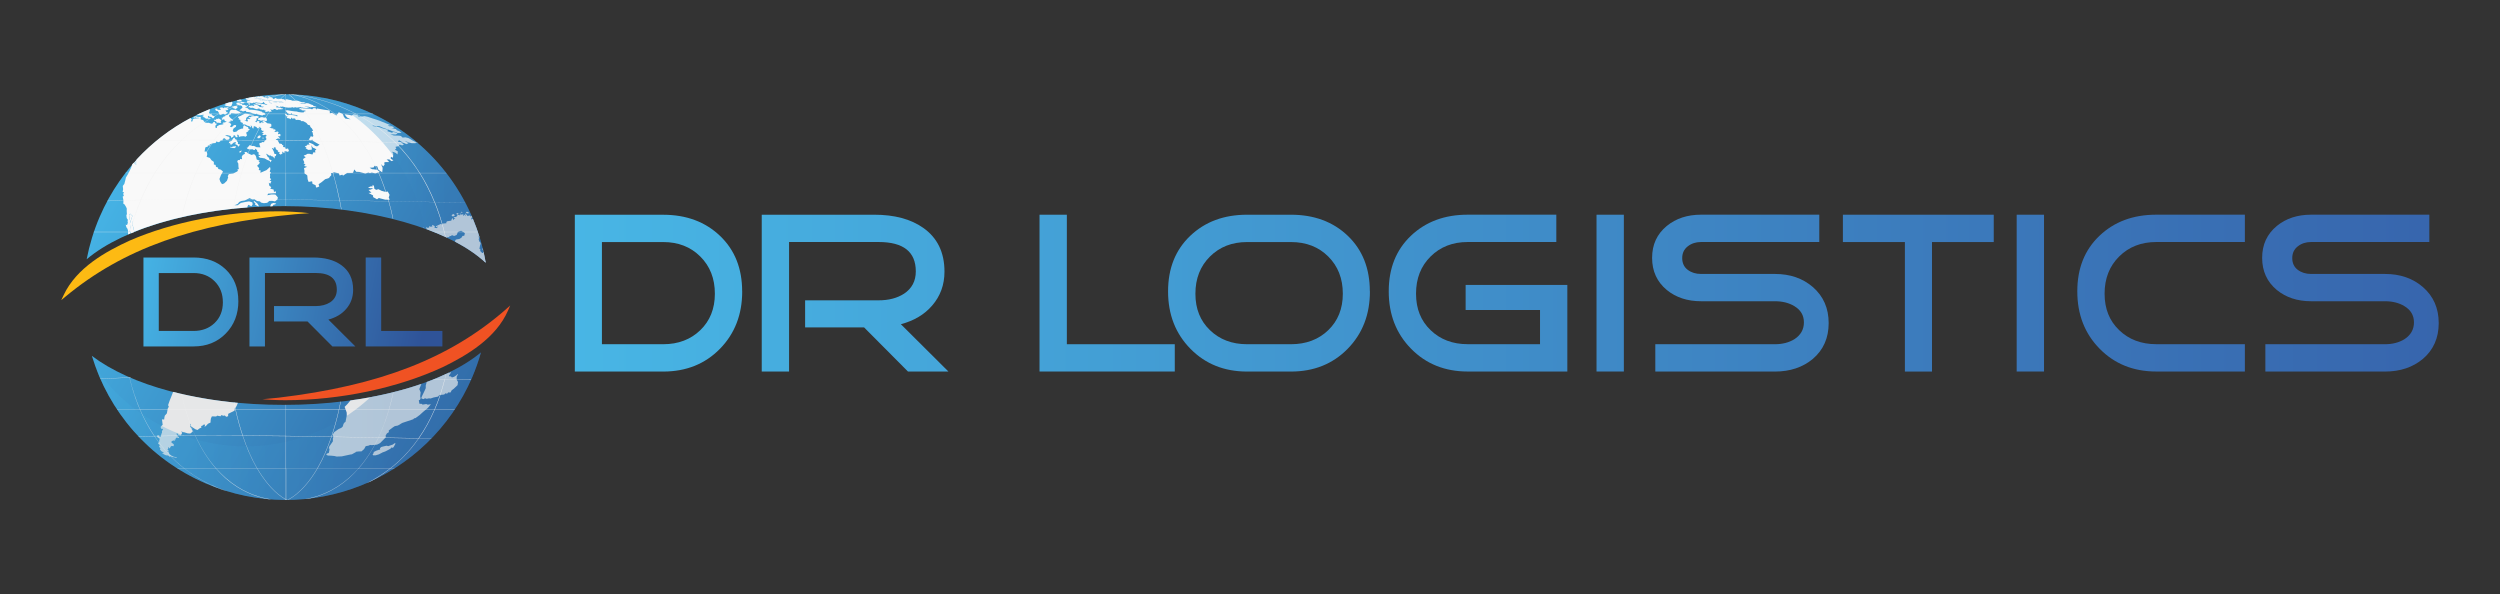 <?xml version="1.0" encoding="UTF-8"?>
<svg xmlns="http://www.w3.org/2000/svg" xmlns:xlink="http://www.w3.org/1999/xlink" viewBox="0 0 631.06 150">
  <rect x="0" y="0" width="631.06" height="150" fill="#333333" stroke="none"/>
  <defs>
    <style>
      .u {
        fill: url(#k);
      }

      .v {
        clip-path: url(#q);
      }

      .w {
        fill: url(#t);
      }

      .x {
        fill: url(#o);
      }

      .x, .y {
        mix-blend-mode: multiply;
        opacity: .3;
      }

      .z {
        fill: url(#c);
      }

      .aa {
        fill: url(#d);
      }

      .ab {
        fill: url(#l);
      }

      .ac {
        fill: url(#h);
      }

      .ad {
        fill: url(#j);
      }

      .ae {
        fill: none;
      }

      .af {
        fill: #fdba13;
      }

      .ag {
        fill: url(#g);
      }

      .ah {
        fill: #f05223;
      }

      .ai {
        fill: url(#m);
      }

      .aj {
        fill: #f9f9f9;
      }

      .ak {
        fill: #f2f2f2;
      }

      .al {
        isolation: isolate;
      }

      .y {
        fill: url(#p);
      }

      .am {
        fill: url(#e);
      }

      .an {
        fill: url(#i);
      }

      .ao {
        fill: url(#f);
      }

      .ap {
        fill: url(#b);
      }

      .aq {
        fill: url(#r);
      }

      .ar {
        fill: url(#n);
      }

      .as {
        fill: #e6e7e8;
      }

      .at {
        fill: url(#s);
      }
    </style>
    <linearGradient id="b" x1="143.5" y1="73.99" x2="616.93" y2="73.99" gradientUnits="userSpaceOnUse">
      <stop offset="0" stop-color="#48b6e5"/>
      <stop offset="1" stop-color="#3765ad"/>
    </linearGradient>
    <linearGradient id="c" x1="143.5" x2="616.92" xlink:href="#b"/>
    <linearGradient id="d" x1="143.51" x2="616.92" xlink:href="#b"/>
    <linearGradient id="e" x1="143.5" x2="616.93" xlink:href="#b"/>
    <linearGradient id="f" x1="143.5" x2="616.92" xlink:href="#b"/>
    <linearGradient id="g" x1="143.5" x2="616.93" xlink:href="#b"/>
    <linearGradient id="h" x1="143.5" x2="616.92" xlink:href="#b"/>
    <linearGradient id="i" x1="143.5" x2="616.92" xlink:href="#b"/>
    <linearGradient id="j" x1="143.5" x2="616.93" xlink:href="#b"/>
    <linearGradient id="k" x1="143.5" x2="616.92" xlink:href="#b"/>
    <linearGradient id="l" x1="143.5" x2="616.92" xlink:href="#b"/>
    <linearGradient id="m" x1="18.02" y1="67.51" x2="107.86" y2="117.42" gradientUnits="userSpaceOnUse">
      <stop offset="0" stop-color="#45b2e4"/>
      <stop offset="1" stop-color="#3169a7"/>
    </linearGradient>
    <linearGradient id="n" x1="36.14" y1="34.89" x2="125.98" y2="84.8" xlink:href="#m"/>
    <linearGradient id="o" x1="81.31" y1="45.48" x2="122.61" y2="45.48" gradientUnits="userSpaceOnUse">
      <stop offset="0" stop-color="#45b2e4"/>
      <stop offset=".77" stop-color="#3678b4"/>
    </linearGradient>
    <linearGradient id="p" x1="24.3" y1="107.58" x2="121.4" y2="107.58" xlink:href="#o"/>
    <clipPath id="q">
      <path class="ae" d="M123.37,75c0,28.28-22.92,51.2-51.2,51.2s-51.2-22.92-51.2-51.2,22.92-51.2,51.2-51.2,51.2,22.92,51.2,51.2Z"/>
    </clipPath>
    <linearGradient id="r" x1="34.85" y1="74.55" x2="105.98" y2="88.69" gradientUnits="userSpaceOnUse">
      <stop offset="0" stop-color="#45b2e4"/>
      <stop offset="1" stop-color="#2f5398"/>
    </linearGradient>
    <linearGradient id="s" x1="35.94" y1="69.08" x2="107.06" y2="83.22" xlink:href="#r"/>
    <linearGradient id="t" x1="36.79" y1="64.8" x2="107.91" y2="78.94" xlink:href="#r"/>
  </defs>
  <g class="al">
    <g id="a" data-name="Layer 1">
      <g>
        <g>
          <path class="ap" d="M187.35,73.56c0,5.83-1.87,10.66-5.62,14.49-3.75,3.82-8.52,5.74-14.32,5.74h-22.31v-39.58h22.31c5.83,0,10.62,1.78,14.34,5.33,3.73,3.55,5.59,8.23,5.59,14.03ZM180.45,74.14c0-3.83-1.23-6.96-3.68-9.39-2.45-2.44-5.57-3.65-9.36-3.65h-15.47v25.79h15.47c3.79,0,6.91-1.18,9.36-3.54,2.45-2.36,3.68-5.43,3.68-9.21Z"/>
          <path class="z" d="M239.39,93.78h-10.2l-11.07-11.13h-14.89v-6.84h18.55c2.55,0,4.69-.56,6.43-1.68,1.97-1.31,2.96-3.19,2.96-5.62,0-4.95-3.13-7.42-9.39-7.42h-22.6v32.69h-6.9v-39.58h28.4c5.1,0,9.21,1.1,12.34,3.3,3.59,2.51,5.39,6.2,5.39,11.07,0,3.32-1.04,6.18-3.13,8.58-1.93,2.24-4.56,3.81-7.88,4.69l12,11.94Z"/>
          <path class="aa" d="M296.54,93.78h-34.14v-39.58h6.9v32.69h27.24v6.9Z"/>
          <path class="am" d="M345.8,73.56c0,5.83-1.87,10.66-5.62,14.49-3.75,3.82-8.52,5.74-14.32,5.74h-11.07c-5.76,0-10.52-1.91-14.29-5.74-3.77-3.83-5.65-8.66-5.65-14.49s1.86-10.47,5.59-14.03c3.73-3.55,8.51-5.33,14.34-5.33h11.07c5.87,0,10.66,1.78,14.37,5.33,3.71,3.55,5.56,8.23,5.56,14.03ZM338.96,74.14c0-3.83-1.23-6.96-3.68-9.39-2.45-2.44-5.59-3.65-9.42-3.65h-11.07c-3.79,0-6.91,1.22-9.36,3.65-2.45,2.43-3.68,5.56-3.68,9.39s1.23,6.86,3.68,9.21c2.45,2.36,5.57,3.54,9.36,3.54h11.07c3.83,0,6.96-1.18,9.42-3.54,2.45-2.36,3.68-5.43,3.68-9.21Z"/>
          <path class="ao" d="M395.64,93.78h-25.15c-5.76,0-10.52-1.91-14.29-5.74-3.77-3.83-5.65-8.66-5.65-14.49s1.86-10.47,5.59-14.03c3.73-3.55,8.51-5.33,14.34-5.33h22.37v6.9h-22.37c-3.79,0-6.91,1.22-9.36,3.65-2.46,2.43-3.68,5.56-3.68,9.39s1.23,6.86,3.68,9.21c2.45,2.36,5.57,3.54,9.36,3.54h18.26v-8.63h-18.78v-6.32h25.67v21.85Z"/>
          <path class="ag" d="M409.9,93.78h-6.9v-39.58h6.9v39.58Z"/>
          <path class="ac" d="M461.6,81.56c0,3.75-1.33,6.76-4,9.04-2.55,2.12-5.74,3.19-9.56,3.19h-30.2v-6.9h30.2c1.89,0,3.54-.42,4.93-1.28,1.58-1.04,2.38-2.45,2.38-4.23s-.81-3.15-2.44-4.12c-1.35-.81-2.97-1.22-4.87-1.22h-18.66c-3.44,0-6.32-.95-8.64-2.84-2.47-2.05-3.71-4.75-3.71-8.11s1.24-6.01,3.71-8.06c2.32-1.89,5.2-2.84,8.64-2.84h29.85v6.9h-29.85c-1.31,0-2.43.37-3.36,1.1-.93.73-1.39,1.72-1.39,2.96s.46,2.26,1.39,2.96c.93.7,2.05,1.04,3.36,1.04h18.66c3.82,0,7.01,1.1,9.56,3.3,2.67,2.32,4,5.35,4,9.1Z"/>
          <path class="an" d="M503.27,61.1h-15.59v32.69h-6.84v-32.69h-15.65v-6.9h38.08v6.9Z"/>
          <path class="ad" d="M515.96,93.78h-6.9v-39.58h6.9v39.58Z"/>
          <path class="u" d="M566.67,93.78h-22.37c-5.76,0-10.52-1.91-14.29-5.74-3.77-3.83-5.65-8.66-5.65-14.49s1.86-10.47,5.59-14.03c3.73-3.55,8.51-5.33,14.34-5.33h22.37v6.9h-22.37c-3.79,0-6.91,1.22-9.36,3.65-2.45,2.43-3.68,5.56-3.68,9.39s1.23,6.86,3.68,9.21c2.45,2.36,5.57,3.54,9.36,3.54h22.37v6.9Z"/>
          <path class="ab" d="M615.59,81.56c0,3.75-1.33,6.76-4,9.04-2.55,2.12-5.74,3.19-9.56,3.19h-30.2v-6.9h30.2c1.89,0,3.54-.42,4.93-1.28,1.58-1.04,2.38-2.45,2.38-4.23s-.81-3.15-2.44-4.12c-1.35-.81-2.97-1.22-4.87-1.22h-18.66c-3.44,0-6.32-.95-8.64-2.84-2.47-2.05-3.71-4.75-3.71-8.11s1.24-6.01,3.71-8.06c2.32-1.89,5.2-2.84,8.64-2.84h29.85v6.9h-29.85c-1.31,0-2.43.37-3.36,1.1-.93.73-1.39,1.72-1.39,2.96s.46,2.26,1.39,2.96c.93.7,2.05,1.04,3.36,1.04h18.66c3.82,0,7.01,1.1,9.56,3.3,2.67,2.32,4,5.35,4,9.1Z"/>
        </g>
        <g>
          <path class="ai" d="M23.19,89.84c4.23,13.94,14.34,25.99,28.77,32.19,25.97,11.16,56.08-.84,67.24-26.81.88-2.06,1.61-4.15,2.21-6.25-9.5,7.88-28.17,13.23-49.66,13.23s-38.77-4.97-48.56-12.37Z"/>
          <path class="ar" d="M122.61,66.33c-2.85-16.49-13.71-31.25-30.23-38.36-25.97-11.16-56.08.84-67.24,26.81-1.5,3.5-2.57,7.07-3.26,10.66,9.43-7.97,28.22-13.41,49.86-13.41s41.8,5.84,50.86,14.29Z"/>
          <g>
            <path class="aj" d="M34.32,41.38c.05.11.09.21.14.32,0-.25.02-.5.02-.75.04-.22.09-.44.13-.65-.01-.02-.03-.03-.04-.05-.09.1-.18.2-.28.3.02.03.03.06.04.09-.03.15-.05.3-.08.46-.09-.06-.19-.13-.28-.2-.05.06-.11.12-.16.19.04.02.08.05.12.07.12.08.25.15.38.23Z"/>
            <path class="aj" d="M60.01,25.28c-.06.02-.12.03-.18.04.01,0,.03.02.08.03.08.02.09-.03.09-.07Z"/>
            <path class="aj" d="M64.01,24.65c.09.06.19.12.28.18.35.07.69.15,1.04.23.19.03.38.05.57.08.02.06.05.12.07.18,0,0-.16.15-.25.19-.08.04.38,0,.38,0,.09-.06.18-.12.28-.19.35.04.71.08,1.07.13.2.05.4.11.61.17-.02.09-.04.17-.07.26.12.08.24.16.36.24.11,0,.21,0,.32,0-.12-.05-.24-.11-.36-.16.05-.08.1-.15.14-.22.44.04.88.09,1.32.13.1.05.21.11.31.17.17-.02.34-.03.51-.04-.09-.05-.19-.11-.28-.16.37.04.73.08,1.1.13-.07-.04-.13-.08-.2-.12.17,0,.34,0,.51,0,0,0-.55-.12-.65-.14-.1-.02-.87,0-1.01,0-.14-.01-.53-.1-.53-.09-.62-.1-1.24-.19-1.85-.28-.03-.05-.05-.1-.08-.14-.06.04-.13.07-.19.11-.27-.04-.54-.07-.81-.11,0,0,0-.11,0-.16-.01-.06-.42.09-.42.09-.06-.05-.11-.11-.17-.16-.28-.04-.57-.09-.85-.13-.15-.03-.29-.06-.44-.09.11-.04.22-.07.32-.11-.15,0-.29,0-.44.02,0-.03,0-.06,0-.09,0,0,.57-.06.65-.09.08-.04-.58-.03-.73-.02-.16,0,.38-.06.38-.06-.03,0-.05,0-.08-.01-.24.04-.47.07-.71.11.03.05.07.1.1.14-.08.02-.15.04-.23.06Z"/>
            <path class="aj" d="M64.5,25.84h0c.1.01.24.03.24.03-.08-.01-.16-.02-.24-.03Z"/>
            <path class="aj" d="M62.64,24.84c.07-.02.13-.05.2-.07,0,0-.05-.04-.09-.09-.16.03-.32.06-.48.09,0,0,.01,0,.01,0,.12.02.24.04.36.05Z"/>
            <path class="ae" d="M68.21,52.07c.08-.21.16-.41.24-.62.2-.07.39-.15.59-.22.23.05.46.1.69.15-.08.07-.15.13-.23.2-.15.04-.3.08-.45.11-.07.1-.15.19-.22.29-.02.03-.03.06-.05.09.98-.02,1.98-.04,2.97-.04,13.28,0,25.49,2.05,35.12,5.47.02-.03.05-.05.07-.08.06.06.13.12.19.18.14.05.27.1.41.15.1,0,.21-.01.31-.02-.1-.07-.2-.14-.29-.21.07-.07.13-.13.2-.2.07.07.14.13.21.2.14-.04.27-.09.41-.13-.01-.11-.03-.22-.04-.32.14.05.27.1.41.15.16-.03.32-.06.47-.09-.03-.06-.07-.12-.1-.17.01-.08.02-.15.03-.23.1.05.21.11.31.16.11.06.22.12.33.17-.03.14-.05.28-.08.41.18.03.36.06.53.1.14-.14.28-.28.43-.41-.19.05-.38.1-.58.15,0-.07-.01-.15-.02-.22.43-.2.85-.4,1.27-.6.12.08.24.15.36.22,0-.09.02-.19.03-.28.34-.04.68-.07,1.02-.11-.03-.1-.05-.19-.08-.28.09-.07.18-.14.28-.21.34-.06.67-.11,1-.16.04-.12.08-.25.12-.38.06-.1.12-.21.18-.31.07.2.14.39.21.58.05-.09.1-.18.16-.27.13-.07.26-.15.38-.22-.11-.01-.22-.03-.33-.04-.04-.07-.07-.14-.11-.21.22-.03.44-.06.66-.1.13-.17.26-.34.38-.51-.16-.07-.32-.14-.48-.21.15-.09.48-.25.48-.25.06.07.12.15.18.22-.06.08-.12.16-.18.25.1.02.2.04.3.05.11.02.21.04.32.07-.05-.12-.1-.23-.16-.35.06-.06.12-.12.18-.18.02.15.04.31.06.46.17-.09.33-.17.49-.26,0,.07.02.14.02.21.08-.05.16-.1.24-.15-.03.11-.07.23-.1.34.06.02.12.04.19.05.03-.11.06-.21.1-.32.12.15.25.3.37.45-.04-.14-.08-.28-.12-.42-.03-.11-.05-.22-.08-.33.13.1.25.21.38.31.1.12.2.25.29.38.15-.05.3-.11.44-.16.08.04.16.08.24.12.05.08.09.15.14.23.06-.09.11-.17.17-.26-5.03-11.47-14.25-21.13-26.66-26.47-8.86-3.81-18.2-4.92-27.11-3.7.05.03.1.06.16.09.14-.04.28-.08.41-.12.2.02.4.04.61.07.04.06.08.12.12.19.12.04.24.08.36.12.09,0,.19.01.28.02.08.04.15.09.23.13v.05c.03.05.22-.08.22-.08.15-.02.29-.03.44-.05-.14-.04-.28-.09-.42-.13-.18-.01-.36-.02-.53-.04-.11,0-.22,0-.33-.01.06-.07.11-.13.17-.2.2.05.39.09.59.14.03-.05.05-.11.08-.16.13.01.27.03.4.04,0,.04.02.09.03.13.23.05.46.11.69.17.02.05.03.11.05.16.06.06.12.13.18.19.06-.05.12-.11.17-.16.09.05.19.11.29.16-.04-.07-.09-.13-.13-.2.05-.04.09-.08.14-.12.07.04.15.1.22.14.12.04.24.08.37.12.14.04.28.08.42.12-.09-.07-.19-.14-.28-.21.06,0,.12.01.17.02.04.02.09.04.13.06.08.02.17.04.25.05.09-.05.18-.09.26-.13.01.04.02.07.04.11.1.02.19.04.29.06.12,0,.25.02.37.02,0,0,.07.12.17.18.05.06.09.11.14.17.04-.07.09-.14.13-.21-.06-.05-.12-.11-.18-.16.17.02.35.04.53.05.13.03.27.07.41.1.19.03.38.07.57.1,0,0,.38.21.38.13.17,0,.35,0,.53-.01.12.05.24.1.37.15,0,0,.04-.08-.08-.12-.12-.04.2-.05.2-.05.15.03.31.06.46.1.14.06.28.12.42.18.14.04.29.09.43.13.15,0,.29,0,.43,0,.12.03.23.06.35.1.05.03.1.06.16.09-.13.01-.26.03-.4.04-.19,0-.39,0-.58-.02-.17,0-.33.02-.5.02.14.03.29.07.43.1.13,0,.27,0,.4,0,.15,0,.3.02.46.03.14-.04.28-.08.42-.12,0,0,.34.02.44.04.1.02.38.16.38.16.13.05.25.11.38.17.14.04.27.09.41.13.02.04.04.09.05.13.11.05.22.09.33.14.16.05.33.09.5.14-.05.04-.11.07-.16.11-.14,0-.27,0-.41,0-.16,0-.32,0-.48-.01-.15.02-.3.04-.45.06-.16-.05-.32-.11-.48-.16-.25,0-.49-.02-.74-.03-.1,0-.2.02-.31.03.22.03.43.06.65.09.21.04.42.08.64.12-.1.03-.21.06-.31.09-.18,0-.36,0-.54.02,0,0-.58-.04-.73-.05s-.51-.17-.51-.17c-.18.01-.37.02-.55.04-.17.02-.33.05-.5.07-.13-.01-.25-.02-.38-.03-.01-.03-.03-.06-.04-.1-.14.05-.27.11-.41.16-.09-.03-.19-.06-.29-.09-.09-.04-.18-.07-.27-.11.02.06.04.11.06.17,0,0-.69,0-.82.02-.19-.02-.37-.03-.56-.05-.16-.04-.31-.08-.47-.11-.21-.05-.42-.1-.63-.15-.17-.04-.33-.08-.49-.12.19.07.39.13.58.2-.05.03-.1.05-.14.07,0,0-.27-.15-.42-.16-.15-.01.09.08.09.08-.03.04-.06.07-.09.11-.17-.03-.34-.07-.51-.1-.09-.06-.18-.13-.27-.19-.13-.02-.26-.03-.39-.05.13.08.25.16.38.24-.09.04-.18.09-.28.13l.1.02c.1.02.59.05.75.05.16,0,.43.06.43.06.03.04.06.09.09.13,0,0,.15.01.33.04.18.02.09.13.09.13-.1.04-.19.07-.29.11,0,0-.3-.07-.39-.12.05.02.17.09.17.09-.07.02-.14.04-.21.06-.16-.03-.32-.06-.48-.1.02.06.04.12.06.17-.18,0-.35,0-.53,0-.08-.06-.17-.12-.25-.18-.15-.01-.3-.03-.45-.04-.02.09-.04.17-.06.26-.18-.03-.35-.06-.53-.09-.12-.01-.24-.03-.36-.04.11.06.22.12.33.18,0,.05,0,.11-.01.16.06.02.12.05.18.07-.02.04-.03.07-.05.11-.2.03-.4.06-.59.09-.03-.05-.06-.09-.08-.14-.21.04-.42.09-.63.13-.13.03-.26.06-.4.09.04-.05.08-.09.12-.14.04-.09.09-.17.13-.25-.1,0-.2-.02-.3-.03-.06-.09-.12-.17-.18-.26-.07.05-.14.11-.21.16-.1-.04-.2-.08-.29-.12,0,0-.39-.05-.53-.08-.13-.03-.01-.12.02-.21.04-.08-.2.09-.2.09-.09-.03-.18-.06-.28-.09-.07.06-.13.12-.2.19-.14-.03-.27-.05-.41-.08-.12-.05-.24-.09-.36-.13-.14-.06-.28-.13-.42-.19-.03.03-.07.05-.1.07,0,0-.34-.01-.5-.05-.16-.04-.04-.17-.04-.17-.1,0-.21,0-.31,0,0-.1,0-.2,0-.29.09,0,.17-.02.26-.03.17-.01.33-.03.5-.04.13.04.26.08.4.12.1-.02.2-.04.29-.06,0,0-.08-.13-.17-.15-.1-.02.01-.21.01-.21.12.03.23.05.35.08.19.03.39.06.58.09l.06.1c.11.05.22.1.34.14,0,.05,0,.1.01.16.11.03.22.05.32.08.2.03.4.05.6.08.1-.06.21-.11.31-.17-.12,0-.24,0-.36,0-.13-.03-.26-.06-.39-.09-.02-.05-.03-.11-.05-.16.08-.09.17-.18.25-.26,0,0-.6.1-.73.11-.13.01-.09-.11-.09-.11-.16-.01-.31-.03-.47-.04-.15-.03-.3-.07-.45-.1.11-.07.22-.15.33-.22.14.02.28.03.42.05.21,0,.43.01.64.02.14.04.28.09.42.13.19.02.38.04.56.06,0,0,.4.11.39.17-.02.06.41-.05.41-.05-.15-.05-.3-.1-.45-.15,0,0-.26-.14-.35-.2-.1-.06.37-.02.37-.02-.12-.02-.25-.04-.37-.06-.05-.11-.1-.21-.15-.31-.04.04-.08.07-.12.11-.09.09-.18.17-.26.26,0,0,0,0-.46-.08-.46-.08.46.08-.38-.04-.85-.13.85.12-.35-.04-.26-.04-.42-.06-.51-.07-.03.05-.06.11-.09.16-.12-.03-.24-.07-.36-.1-.1.05-.21.1-.31.16-.14,0-.29,0-.43,0-.04-.05-.09-.09-.13-.13-.07,0-.15.02-.23.03-.17,0-.34,0-.51.01-.04-.07-.08-.14-.13-.21.04-.06.08-.13.13-.19.04-.04.07-.09.11-.13.16-.01.31-.03.46-.04.06,0,.13-.02.19-.03-.12-.03-.24-.06-.36-.1-.1.03-.2.05-.31.07-.11-.02-.23-.05-.34-.07-.04-.05-.08-.11-.13-.16.17,0,.34,0,.51,0-.18-.04-.36-.09-.54-.13,0,0-.04-.06-.08-.13-.45.09-.9.19-1.34.29.1.02.21.04.26.05.11,0,.12.16.12.16,0,.08,0,.17-.01.25-.11,0-.22,0-.33,0-.14-.01-.28-.02-.42-.03-.12.01-.24.03-.35.04,0,0-.1-.22-.08-.27-.59.14-1.17.3-1.75.47.07.02.15.03.22.05l.04-.07c.04-.07.2-.08.2-.08.03.02.06.04.09.06.01.04.02.07.03.11.04.05.07.1.11.15-.06.07-.11.13-.17.2-.02.09-.03.18-.05.27-.05.12-.1.23-.15.35-.14.02-.27.04-.41.07-.25-.04-.5-.09-.75-.13-.18-.06-.36-.13-.53-.19.05-.07.09-.14.14-.21.13-.03.26-.06.39-.09-.15-.03-.3-.05-.45-.08-.01,0-.02,0-.04,0-1.3.41-2.59.88-3.86,1.4,0,0,0,0,0,0,.04.03.08.05.12.08-.02.1-.04.21-.06.31-.02.06-.04.13-.06.19-.04.09-.09.18-.13.28.06.07.11.13.17.2-.02.05-.04.11-.07.17.11,0,.21.02.32.03.04-.08.08-.16.12-.23.03.07.06.14.09.21.04.08.09.16.13.25.1.05.19.1.29.16.08.03.16.06.23.09.06.01.12.03.19.05-.09.15-.19.3-.28.44-.06.03-.12.06-.19.09-.08-.05-.15-.09-.23-.14,0-.07,0-.13,0-.19-.08-.01-.16-.02-.24-.04-.15-.02-.3-.04-.44-.06,0,0-.12-.28-.17-.21-.06.07-.24.1-.18.17.06.07.09.35.09.35.09-.02.17-.03.26-.04,0,0,.3.05.25.12-.05.07-.24.16-.24.16-.15-.02-.3-.04-.45-.06-.07,0-.14.02-.21.03-.09-.03-.19-.05-.28-.07-.05-.05-.1-.1-.15-.15-.03-.03-.06-.05-.09-.08-.08-.02-.17-.04-.25-.07-.02-.05-.04-.1-.06-.15-.07-.04-.14-.07-.21-.11-.01-.05-.02-.1-.03-.14.12-.04.24-.08.37-.12-.06-.05-.12-.1-.17-.15-.23.05-.47.11-.7.17-.3,0-.6,0-.91,0-.06,0-.13,0-.19-.01-.43.21-.85.43-1.27.65.02.03.04.05.06.08,0,.1,0,.2-.01.29.11-.03.23-.05.34-.08-.09.12-.18.24-.28.35.03.11.06.22.08.33.09-.05.19-.1.28-.14.02-.15.05-.3.07-.45.09-.06.17-.12.26-.19.48-.04.96-.08,1.44-.12-.12-.04-.23-.09-.34-.13-.14.02-.29.04-.43.05-.07-.05-.15-.1-.22-.14-.11.04-.22.08-.32.12-.1-.05-.21-.11-.31-.16.23-.08.46-.16.69-.23.16.06.32.11.48.17.22,0,.44,0,.67,0,.05.1.11.19.16.29-.07.08-.13.16-.19.24.11.06.21.11.32.17.29,0,.51.22.51.22.03.08.07.16.1.24.11.08.21.17.32.26.15.03.3.05.46.08.12,0,.25-.02.37-.03.23.08.46.16.69.23.11-.02.21-.03.32-.04.07-.11.13-.22.2-.34.12,0,.25-.02.37-.03.06.13.11.26.17.39.09-.02.18-.04.27-.05,0,.12-.01.23-.02.35-.09.08-.19.15-.29.23.02.18.04.37.07.56.11,0,.23,0,.35,0,0-.12-.02-.25-.03-.37.21-.12.41-.24.62-.36.27-.04.53-.09.8-.13.13-.05.27-.1.41-.15-.14-.02-.28-.05-.42-.07.07-.1.14-.19.21-.29.14,0,.28,0,.42-.01.15-.07.31-.14.46-.22-.16-.04-.33-.09-.49-.13-.06-.15-.11-.31-.17-.46-.36.16-.68.2-.68.2.09-.09.18-.18.26-.26-.1-.1-.2-.19-.3-.29.13-.02.26-.04.4-.06.04-.07.08-.14.11-.21.16-.05.32-.11.48-.16.01-.06.03-.13.04-.19.17-.04.33-.07.5-.11.17-.11.34-.22.52-.34,0-.12,0-.23,0-.34.07-.15.14-.29.21-.43.08-.07.16-.13.24-.2.27-.04.7.06.7.06.11-.03.22-.07.32-.1.26.14.53.28.8.41.21.1.41.2.62.3-.15.09-.3.17-.46.26-.27.02-.54.04-.82.06-.23-.03-.45-.06-.68-.1-.17,0-.34,0-.51-.01-.03.11-.06.21-.1.32-.14.03-.28.06-.42.09,0,.13.01.27.02.4.15.16.29.32.44.48.14.09.29.19.43.28.04.11.07.21.11.32-.11.01-.22.03-.33.04-.03-.07-.06-.13-.09-.19-.09.06-.17.12-.26.18,0,.06,0,.11,0,.17-.15.04-.3.09-.45.13,0,0,.11.24.29.25.17,0,.41.33.41.33-.11.2-.22.41-.32.62.12.03.23.07.35.1.15-.09.29-.19.44-.28.06-.09.12-.17.18-.26.19,0,.38.02.58.03-.02.14-.04.28-.06.42-.19.12-.38.25-.57.38-.08.17-.16.35-.24.52.08.15.16.29.24.44.23-.04.46-.08.69-.12.16-.14.31-.28.46-.42.26-.11.51-.21.77-.32.15-.02.3-.03.46-.05.01-.16.02-.32.03-.48.07-.13.14-.25.21-.38.17.11.33.21.5.32.18.07.35.13.53.2.02.12.03.25.05.37.13.05.25.11.38.16-.09.1-.17.19-.26.29-.11.04-.22.09-.33.13.08.04.15.08.23.11-.18.09-.36.17-.54.26.02.13.03.26.05.39.05.11.1.22.16.33-.12.12-.24.25-.36.37-.15-.05-.31-.1-.46-.14-.26.02-.51.04-.77.05-.16.05-.31.1-.46.15-.03-.17-.07-.34-.1-.51-.13-.03-.25-.05-.38-.07.05.21.1.41.15.62-.15.02-.31.04-.46.05-.08-.17-.15-.34-.22-.5-.13,0-.26.02-.38.03,0,.11-.02.22-.03.33-.18.09-.36.18-.54.27-.04-.16-.08-.32-.12-.47-.3-.07-.59-.14-.88-.22-.19.04-.37.08-.56.12.35.1.7.21,1.06.32.04.13.08.25.12.38-.11.11-.22.22-.34.34-.19,0-.37.02-.56.03-.12-.13-.23-.27-.35-.4-.14.04-.29.07-.43.11-.06.16-.13.32-.19.48-.13-.02-.25-.04-.38-.07-.07.11-.14.22-.21.33-.15.05-.31.11-.46.16-.13-.07-.27-.15-.4-.22-.09.14-.18.28-.26.42-.25.02-.5.05-.76.07-.25.11-.49.22-.74.33,0,.1,0,.2,0,.31-.15-.05-.3-.1-.45-.14.02.09.04.19.07.28-.23.08-.46.16-.68.25-.03.15-.06.29-.09.44-.04.2-.08.4-.12.6.18,0,.35,0,.53.01.05.21.11.42.16.64-.05.23-.11.47-.16.7.27.09.54.18.81.27.13.19.27.38.4.57.2.14.41.28.61.43v.67c.15.03.29.06.44.09.04.16.07.33.1.49.17.06.34.12.52.18.02.12.04.24.05.36.22.06.43.11.65.17.18.16.37.32.55.48,0,0-.46.76-.53.91-.08.14-.37.97-.37.97.07.22.15.45.22.67.14.21.29.42.43.63.17-.05.35-.11.52-.16.24-.23.48-.46.72-.68.11-.3.21-.59.32-.88-.04-.09-.08-.18-.11-.28.09-.18.18-.36.28-.54.36-.05.72-.09,1.08-.13.29-.15.57-.29.86-.44.13-.09.26-.18.39-.26-.08-.09-.16-.17-.24-.26.14-.06.28-.13.42-.19-.03-.18-.06-.36-.09-.54-.02-.29-.03-.57-.04-.86-.09-.14-.18-.29-.27-.43.06-.15.12-.29.18-.44.14.01.28.02.42.03.06-.11.12-.21.18-.32.15.03.3.07.45.1-.03-.21-.06-.42-.09-.63.08-.15.17-.3.26-.45.18-.1.36-.2.55-.3-.04-.15-.08-.31-.11-.46.18,0,.37.02.55.02.11.11.21.21.32.32.3.14.6.28.91.41.21-.07.42-.14.63-.21.14.13.27.27.41.4.05.14.1.29.15.43.03.17.06.35.1.52.28.12.56.23.84.35-.12.03-.25.06-.37.09.11.11.22.22.33.34-.06.11-.12.22-.18.33-.17.16-.34.32-.52.49.18.2.35.39.53.59-.04.16-.08.31-.12.47.17.04.34.09.51.13-.04.2-.07.39-.11.59.33-.15.67-.29,1-.44.19-.08.39-.16.58-.25.29-.27.59-.54.88-.81.04.18.07.37.11.55-.06.2-.12.41-.19.61.1.1.21.19.31.29-.08.12-.17.24-.25.37.02.14.03.28.05.42-.02.17-.04.33-.06.5.11.14.21.28.32.41-.14.1-.28.21-.42.31.16.04.31.08.47.12-.09.22-.18.45-.27.67-.13-.09-.26-.18-.39-.27.05.26.1.51.15.77.16.12.32.24.48.37-.08.13-.17.26-.25.38.28.07.55.13.83.2.04.2.08.39.11.59.17-.04.34-.07.51-.11,0,.16-.02.32-.03.48-.16,0-.31,0-.46,0-.5.03-1,.06-1.5.09-.07.14-.13.28-.2.41.34-.07.68-.14,1.03-.21.33,0,.66.01.99.02.12.13.23.25.35.38.1.12.2.24.29.36-.04.17-.07.34-.11.51-.21.16-.42.33-.63.49-.22-.05-.44-.09-.67-.14-.25,0-.49.01-.74.02-.18.16-.37.31-.55.47-.28.03-.56.07-.84.1-.24-.05-.48-.11-.72-.16-.09-.1-.17-.19-.26-.29-.25-.04-.49-.07-.74-.1-.22-.15-.43-.29-.65-.44-.18.01-.36.03-.54.04-.23-.11-.46-.22-.69-.33-.14.07-.28.14-.42.21-.26.12-.51.25-.77.38-.3.05-.61.09-.91.14-.17.08-.33.16-.5.24-.14.17-.29.34-.43.52-.26.1-.53.21-.79.31.26,0,.52,0,.78,0,.29-.2.57-.4.86-.6.38-.08.76-.16,1.15-.24.3-.05.61-.09.91-.14.27.08.53.17.8.25.03.16.07.32.1.48-.1.17-.2.34-.3.51l-.22-.09c-.19-.1-.39-.2-.58-.29-.1.21-.2.42-.29.63.11,0,.22.02.33.02,1.79-.13,3.61-.22,5.45-.27.01,0,.02-.01.03-.02ZM117.84,53.46c.16.04.32.07.47.11-.03.12-.05.23-.08.35-.14-.03-.29-.06-.43-.08-.07-.08-.15-.16-.22-.24.08-.05.17-.09.26-.13ZM116.54,53.44c.09.09.18.18.27.27-.16.02-.55-.09-.55-.09.09-.06.19-.12.28-.18ZM114.39,54c.14.1.29.2.43.3-.07.1-.15.19-.22.29-.16,0-.33,0-.5.01-.04-.1-.07-.19-.11-.29.13-.1.26-.2.39-.3ZM55.84,30.88c-.07.06-.14.11-.21.17-.16-.03-.33-.05-.49-.08-.12,0-.24,0-.36.02-.08-.07-.15-.14-.23-.21,0-.07.01-.15.02-.22-.12.02-.23.03-.35.05-.06-.07-.12-.15-.18-.22,0-.11.06-.18.06-.18.12.01.24.03.35.04.07-.09.15-.19.22-.28.11.02.22.04.34.06.05-.05.11-.1.16-.15.1.06.21.13.31.19.08.05.16.1.23.15.05.07.1.14.15.21-.07.1-.13.21-.2.31.06.04.12.09.17.13ZM57.61,27.36c-.14-.01-.29-.02-.43-.03.09.07.28.11.33.18.06.06-.03.29-.03.29-.09.03-.18.05-.27.08,0,0-.19-.17-.25-.11-.05.06,0,.25,0,.25.05.04.11.08.17.12-.06.08-.11.16-.17.24.11-.02.22-.04.33-.07,0,0,.24-.02.19.05-.05.06-.25.29-.25.29-.08.08-.17.17-.25.25-.14,0-.28,0-.42,0-.07-.05-.14-.11-.21-.16-.12.06-.25.11-.37.17-.11.04-.22.08-.34.12-.1-.04-.21-.09-.31-.13-.01-.09-.02-.18-.04-.27,0,0-.06-.2-.14-.24-.08-.04-.21-.33-.21-.33-.09,0-.18,0-.27,0-.12-.09-.25-.18-.37-.27.04-.13.09-.26.13-.38.13.03.27.06.4.1.03.08.05.16.08.24,0,0,.29-.03.37.02.07.04.37.01.37.01.02-.08.04-.15.06-.23-.1-.05-.19-.09-.29-.14,0,0,.05-.18.2-.21.15-.04.5-.05.5-.05,0,0,.14.18.23.2.09.02.22-.07.22-.07-.01-.04-.02-.08-.03-.12.15.01.31.02.46.04,0,0,.24-.01.36-.05.12-.04.29.02.29.02-.02.07-.04.15-.06.22ZM59.18,37.41c-.23-.03-.46-.06-.69-.09-.14-.04-.28-.09-.41-.13.03-.05.06-.1.09-.14.1.03.21.07.31.1.12-.05.23-.11.34-.16.23-.02.46-.04.69-.05.04.06.07.11.1.17-.14.1-.29.21-.43.31ZM59.95,36.66s-.59-.32-.71-.33c-.12,0,.33-.2.33-.2-.02-.08-.03-.17-.05-.25-.16.02-.32.03-.48.05-.21.19-.42.38-.64.57-.14-.04-.27-.09-.41-.13.07-.11.14-.23.21-.34-.15.04-.3.09-.45.13.02-.13.05-.25.07-.38.21-.08.42-.16.63-.23,0,0,.31-.43.33-.52.02-.09.19-.24.28-.31.09-.07.17.12.17.12.06.1.11.21.17.31.11.04.23.07.34.11,0,.1.01.2.02.3.1.12.2.24.31.36-.01.13-.02.26-.04.39.19.06.39.12.59.19-.18.18-.36.36-.53.54-.05-.13-.09-.26-.14-.39ZM60.86,38.35c-.11.07-.22.14-.33.21-.05-.09-.09-.17-.14-.26.07-.05.14-.1.21-.14.13-.06.27-.12.4-.18-.04.12-.09.25-.14.38ZM98.25,50.43c-.23-.05-1-.04-1.01-.04-.4-.1-.81-.21-1.22-.31-.13-.04-.27-.08-.4-.12-.16.11-.31.22-.47.33-.33-.18-.66-.37-.99-.55,0-.14,0-.28,0-.42-.38-.21-.77-.41-1.16-.62.25-.03.5-.05.75-.08-.25-.23-.5-.45-.74-.68.22-.04.43-.09.64-.13.18-.12.36-.23.54-.35-.23.02-.45.04-.68.05-.21-.05-.43-.11-.64-.16.22-.1.44-.2.65-.3.17,0,.35,0,.52,0,0-.13,0-.27-.01-.41.11.09.23.17.34.26.04.25.08.5.12.75.16.09.31.18.47.26.18-.06.35-.12.53-.17.28.14.56.29.84.43.33.09.65.17.98.26.18-.03.37-.07.55-.1.16.28.31.57.46.85-.07.22-.15.44-.22.66,0,0,.36.64.13.59ZM72.7,29.03c.22,0,.45-.01.67-.02.16.04.33.07.49.11.26.04.52.07.78.11.05.04.11.08.16.12.09.03.18.05.28.08.03-.06.06-.12.08-.18-.15-.06-.3-.12-.45-.17,0,0-.88-.14-1.01-.13-.13.01.05-.18.05-.18-.05-.05-.1-.09-.14-.14-.08.08-.17.15-.25.23-.13-.02-.27-.04-.41-.06-.09-.06-.19-.12-.28-.17-.06-.05-.12-.1-.18-.14-.07-.08-.14-.17-.21-.25-.08-.09-.16-.18-.23-.27.16-.03.32-.06.47-.09.09.02.19.03.28.05.27.05.55.09.82.14.25.03.49.06.74.1.19.01.39.02.58.04.14.04.29.09.43.14.22.03.45.05.67.08.2,0,.4.01.6.02.04-.06.09-.12.13-.18.07,0,.13,0,.2,0,.07-.08.15-.16.22-.24-.15-.05-.3-.11-.45-.16-.09.02-.17.04-.26.07-.11-.02-.21-.04-.32-.06-.03-.07-.06-.14-.09-.2-.14-.01-.28-.03-.42-.04-.05-.04-.11-.07-.16-.11.05-.03.1-.06.15-.09.06-.04.11-.07.17-.11.13.02.26.05.39.07.73.03,1.46.07,2.18.11.14.05.28.1.41.15.11-.1.22-.19.34-.29.19,0,.37,0,.56.01.06.12.11.24.17.37.05-.11.1-.21.15-.31.56.1,1.12.2,1.69.3.5.06,1,.13,1.49.2.03.1.05.21.08.31,0,.14,0,.29,0,.43.18-.04.36-.09.54-.13,0,0,1.06.58,1.13.68.07.09.05-.27.05-.27.1-.05.2-.1.3-.15.08-.14.15-.28.23-.42,0,0,.67.3.9.39.23.08.38.72.38.73.12.16.25.32.38.48.45.06.9.12,1.34.19-.24-.12-.48-.24-.72-.36-.03-.01-.06-.03-.08-.04-.15-.15-.29-.3-.44-.45-.08-.14-.16-.29-.24-.43.34.05.68.1,1.02.15.27.05.54.11.81.17.11-.1.23-.2.34-.3.18.01.36.03.55.04.21.08.43.16.64.24.02.1.05.2.07.3.28,0,.55,0,.83-.01.26-.04.51-.08.76-.12.28.06.56.12.84.19,0,0,2.03.71,2.16.71.13,0,1.54.58,1.54.58.69.27,1.39.55,2.08.84-.26.01-.53.02-.79.04.15.07.29.14.43.21.15,0,.31-.01.46-.02.16.04.32.08.48.12.06.11.12.22.17.33-.21.01-.42.03-.63.04.19.03.38.06.57.1.21.05.42.1.62.15.06.1.13.19.19.29.23.09.46.17.7.26.16.13.31.27.47.4-.33,0-.66.01-.98.02-.15-.07-.29-.14-.43-.22-.25-.05-.49-.11-.74-.17-.17-.07-.34-.14-.51-.22-.69-.25-1.38-.5-2.07-.74-.26-.12-.52-.23-.78-.35-.28-.02-.56-.04-.84-.05-.25-.04-.51-.09-.76-.13-.09.03-.17.07-.26.1.32.05.63.11.95.17.32.05.63.11.95.17.2.08.39.15.59.23.5.14.99.28,1.49.42-.06.11-.13.21-.19.32.41.14.83.29,1.24.43.06-.07.12-.14.18-.21,0,0,.46.06.58.08.12.02.6.31.6.31-.14.08-.29.15-.43.23-.46,0-.92,0-1.39-.01.31.1.62.2.93.29,0,0,.81.02.94.01.13,0,.63.04.77.1.14.05.44.4.44.4.24-.02.48-.04.72-.06,0,0,.66.18.77.19.11.02.94.55.93.55.31.16.62.31.93.47-.02.09-.05.18-.07.27-.35,0-.69,0-1.04-.01-.21-.08-.42-.15-.63-.23-.34-.09-.68-.18-1.02-.27.3.18.6.37.9.55-.18.07-.36.13-.54.2-.21-.11-.42-.21-.64-.32,0,0-1.07-.55-1.15-.64-.08-.09-.22.21-.3.3-.08.09.57.11.57.11.31.2.61.41.92.62-.14.08-.29.17-.44.25-.21-.08-.43-.15-.64-.23-.09.14-.18.28-.26.42,0,0-.58.1-.72.14-.14.04,0,.28.11.32.11.04-.11.24-.11.24,0,0-.28.17-.14.23.14.06.66.4.66.4-.03.25-.05.5-.08.75-.16-.13-.33-.27-.49-.4,0,0-.7-.29-.83-.28-.13,0,.22.35.22.35,0,.24,0,.48.01.73-.04.15-.08.3-.12.45,0,0-.31-.16-.4-.24-.09-.07-.12.46-.12.46.23.14.46.29.69.43-.17.06-.33.13-.5.19-.19-.15-.37-.29-.56-.44-.22.01-.43.02-.65.04.17.14.33.27.49.41.02.08.04.16.07.23-.28,0-.56,0-.84,0-.12.04-.24.08-.35.13.04.17.08.33.12.5-.13.16-.25.31-.38.47-.15-.2-.31-.39-.46-.58,0,0,.13.65.24.7.11.04.1.64.06.74-.04.09-.06.62-.06.62,0,0-.9-.56-.98-.67-.08-.11-.25-.78-.25-.78-.23-.07-.45-.14-.68-.21-.1.15-.19.3-.29.45-.32.02-.65.04-.98.06,0,0,.62.44.77.39.15-.04.84.14.92.06.08-.08.88.62.88.62-.38.12-.76.23-1.14.35-.3-.06-.6-.13-.9-.2-.15.05-.3.09-.45.14-.14-.04-.28-.09-.41-.14-.25.08-.5.16-.76.24-.5-.14-1.01-.27-1.51-.4-.27-.01-.54-.03-.81-.04-.16-.2-.31-.4-.47-.59-.11.29-.21.57-.32.87-.5,0-1,.02-1.5.02-.34.22-.68.45-1.02.68-.06-.09-.12-.18-.18-.26-.22.07-.45.14-.68.22-.06-.18-.13-.35-.19-.53,0,0-.96-.2-1.15-.27-.19-.07-.28.12-.28.12-.19.02-.38.05-.57.08.04.16.08.33.11.5,0,0-.53.55-.54.66,0,.11-1.01.37-1.01.37-.29.24-.59.49-.88.73-.26.18-.53.36-.79.54.06.19.11.39.17.58,0,0-.56.25-.71.27-.14.02-.21-.6-.21-.6-.23-.11-.46-.21-.7-.31-.04-.23-.08-.45-.12-.68-.29.05-.59.11-.88.16-.08-.23-.16-.46-.25-.68,0,0-.09-.81-.08-.92.01-.11-.54-.44-.65-.48-.11-.04-.06-.78-.06-.78-.04-.21-.09-.41-.13-.61.26-.12.52-.23.79-.34,0,0-.59-.14-.73-.2-.15-.06.32-.29.32-.29,0,0-.22-.34-.4-.33-.18,0,.1-.29.1-.29,0,0-.1-.4-.2-.47s-.1-.4-.1-.4c0,0,.46-.29.6-.39.14-.09-.19-.21-.38-.35-.19-.14.32-.27.48-.32.16-.05.34-.23.34-.23.17,0,.33-.02.5-.03.27.06.54.12.82.19.08-.19.17-.38.25-.57.16.02.32.05.49.07-.03-.16-.06-.32-.09-.48.11-.11.23-.21.34-.32-.17-.09-.34-.19-.5-.28-.12-.04-.24-.09-.36-.13,0,0-.39-.57-.48-.63-.09-.06.09.23.09.23.04.25.08.49.12.74-.03.06-.06.12-.09.17-.28.01-.56.03-.85.04,0,0-.54-.36-.64-.43-.09-.07.26-.08.26-.08,0,0-.3-.24-.43-.32-.13-.08.44-.25.44-.25.09-.1.17-.21.26-.31,0,0,.38.1.49.13.11.04-.16-.19-.16-.19-.03-.13-.06-.26-.09-.39.16.04.32.09.49.13.21.09.42.19.62.28.17.14.34.27.51.41.16.05.33.09.49.14.21-.15.42-.29.63-.44-.25-.14-.51-.29-.76-.43,0,0-.67-.43-.78-.46-.11-.04-.3-.39-.3-.39-.12.06-.24.13-.37.19,0,0-.38-.16-.49-.2-.11-.04.25-.36.25-.36.08-.16.16-.33.23-.48.17.05.35.09.52.14,0,0,.18-.25.11-.34-.08-.09-.14-.72-.14-.71-.09-.12-.17-.24-.26-.36.12-.04.25-.08.37-.12-.1-.19-.2-.38-.3-.56-.13-.13-.27-.26-.4-.39-.03-.13-.06-.26-.09-.39-.18-.05-.35-.11-.53-.16-.12-.15-.24-.29-.35-.44-.24-.15-.48-.29-.72-.43-.06-.02-.12-.04-.17-.05h-.46c-.06-.08-.12-.16-.18-.24-.23-.03-.46-.06-.69-.09-.19.01-.38.03-.57.05.02-.08.03-.17.05-.25-.15-.07-.29-.14-.44-.2-.12.07-.24.14-.36.21-.01-.08-.02-.17-.04-.25-.07-.04-.14-.07-.21-.11-.09.14-.17.28-.26.42-.1-.07-.2-.14-.3-.22-.17-.03-.34-.06-.51-.09-.04-.07-.09-.14-.13-.22.09-.04.17-.09.26-.13-.13-.04-.25-.07-.38-.1-.03-.05-.06-.1-.09-.15-.04-.07-.09-.14-.13-.21-.05-.08-.1-.16-.15-.24.13,0,.26.02.39.03.06.08.12.16.18.25.14.02.27.04.41.06-.06-.04-.13-.08-.19-.13ZM67.28,29.91c-.02.07.11.24.11.24-.02.12-.04.24-.06.37-.09.01-.18.02-.27.03-.13-.04-.27-.08-.41-.11-.12-.02-.25-.03-.37-.05-.16.04-.33.07-.49.11-.04-.05-.09-.1-.13-.15-.16-.02-.33-.04-.49-.05-.01-.08-.02-.15-.03-.23,0,0,.1-.13.08-.22-.02-.08.25-.06.25-.06.13-.07.27-.14.4-.21.13,0,.27,0,.4,0,.08.03.17.06.25.09,0,0,.42.03.55.02.13-.02.22.14.21.22ZM62.9,26.08c.08-.04.25.1.25.1,0,.05-.02.09-.03.14-.06.04-.12.07-.18.11-.09-.05-.19-.1-.28-.15l-.11-.04c-.11-.05.26-.11.35-.15ZM60.12,25.72c.08-.02.16-.03.24-.05.09.03.18.07.27.1.11-.02.22-.04.32-.05.14,0,.28.02.43.03.11.04.21.09.32.13.03.04.06.07.09.1-.13.03-.26.05-.39.08-.14,0-.28,0-.41,0-.09-.05-.17-.11-.25-.16-.17-.02-.55-.06-.55-.06-.07-.02-.13-.05-.2-.06.05-.02.09-.04.13-.05ZM59.57,27.45c-.07.02-.14.04-.22.07-.03-.04-.06-.08-.09-.12-.09,0-.18,0-.27,0-.02-.04-.04-.07-.06-.11,0,0-.05-.15-.18-.18-.13-.03-.09-.07-.09-.07-.05,0-.1,0-.14-.01,0,0,.09-.14.18-.19.08-.05.22.05.22.05.09-.06.18-.11.27-.16.16,0,.32.01.48.02.08.04.15.08.23.12,0,.1.01.2.02.3-.12.09-.24.18-.36.26ZM60.49,27.94s0-.09,0-.14c.13-.12.25-.23.38-.34.11-.11.22-.21.33-.32-.05-.13-.1-.25-.15-.38-.11-.05-.22-.1-.33-.14-.05-.02-.09-.04-.14-.05-.07.02-.14.04-.21.06-.06-.04-.12-.09-.18-.13-.14-.04-.28-.08-.42-.12-.04-.05-.08-.1-.11-.15,0-.1.02-.2.03-.29.13-.01.26-.03.39-.04.17.07.33.14.5.21.15.04.3.08.45.12.03.07.06.14.09.21.23.01.46.03.69.05.12.09.23.19.35.28.03-.06.06-.12.09-.18l.1-.06c.07,0,.14.02.21.03-.02.07-.04.15-.06.23-.11,0-.23,0-.34-.01.1.09.19.18.29.27-.21.01-.41.02-.62.04,0,0,.14.15.28.16.14,0,.42.05.4.12-.02.06.41.33.41.33.26,0,.51.01.77.02.32.04.64.08.96.12.17.03.34.07.51.1.19.05.38.11.58.17.12.03.24.06.36.09.05.08.11.16.17.24.13,0,.25.02.38.02.12.13.25.26.37.39-.06.04-.11.07-.17.11-.15.02-.3.04-.45.06-.05.05-.11.11-.17.16-.43-.1-.86-.21-1.28-.31-.03-.06-.06-.12-.1-.18-.11.04-.22.08-.33.12-.24-.05-.47-.11-.71-.16-.12-.06-.25-.12-.38-.17-.17-.05-.34-.1-.5-.15-.05-.01-.11-.03-.16-.04-.08,0-.15,0-.23,0-.15-.02-.3-.04-.46-.06,0-.09.02-.17.03-.26-.12.02-.24.04-.36.05-.07.02-.14.05-.22.07-.18-.03-.37-.06-.55-.09-.04-.03-.08-.05-.13-.08-.13,0-.25.02-.38.03ZM70.13,38.33c-.16-.02.1-.18.1-.18-.07-.06-.14-.12-.2-.17,0,0-.46-.26-.44-.36.01-.1-.13-.45-.13-.45,0,0-.23.1-.33.06-.11-.04.04.39.04.39,0,0-.16-.09-.33-.18-.16-.09-.25-.02-.25-.02.07.11.14.21.21.31.07.14.13.28.2.41.03.07.07.14.1.21.06.18.11.37.17.55.14,0,.29,0,.43,0-.02.14-.05.29-.07.44-.11.07-.22.14-.33.21,0,.17.02.34.02.51,0,0-.4-.46-.49-.53-.09-.07-.25-.02-.25-.02-.12-.09-.25-.18-.37-.27-.1.02-.2.05-.3.08-.09-.08-.17-.16-.26-.23-.18-.1-.35-.19-.53-.29.08.14.15.29.23.44.07.13.14.26.21.4.13.08.25.16.38.24-.01.13-.03.26-.04.38.21.06.42.12.63.19-.08.18-.16.36-.24.54-.08-.12-.16-.23-.25-.35-.22-.09-.45-.18-.67-.27-.2-.12-.39-.23-.58-.35-.22-.04-.44-.08-.66-.12-.2-.02-.4-.04-.61-.06-.12-.16-.25-.33-.37-.49.09.02.18.04.27.05.12,0,.24-.01.35-.02-.19-.12-.37-.25-.56-.37.02-.17.05-.34.07-.51-.12-.06-.24-.13-.36-.19-.02-.13-.04-.27-.06-.4-.18-.13-.36-.26-.54-.39.02.12.03.24.04.36-.15,0-.31,0-.46-.01-.01-.05-.02-.1-.04-.15h-.21c-.19,0-.37.02-.56.02-.19-.03-.39-.06-.58-.09-.09-.11-.18-.22-.27-.33.09-.02.19-.03.28-.05.02-.08.03-.15.05-.22.07-.02.14-.04.21-.07.07-.12.14-.23.2-.34.05.01.09.03.14.04.09.04.18.08.26.12.05.03.1.06.16.09.17-.01.35-.02.52-.04.23.11.46.22.69.33.32.01.63.03.95.04-.1-.32-.19-.63-.29-.94.05-.04.1-.08.15-.12.16-.05.31-.1.47-.15.07-.05.15-.11.22-.16.12.03.25.06.37.09.03-.1.06-.2.1-.3.06-.06.12-.11.19-.17.09-.06.18-.12.27-.18,0-.14,0-.28,0-.42-.07-.09-.14-.18-.22-.26,0,0,.17-.2.29-.26.12-.06-.22-.32-.22-.32-.21.04-.41.08-.62.12-.08-.07-.16-.14-.25-.2,0,0,.32-.18.37-.26.05-.08-.37-.21-.5-.19-.14.02.22-.21.34-.2.12,0,.17-.26.17-.26-.13,0-.25,0-.38,0-.09-.09-.19-.18-.28-.27.02-.12.04-.23.06-.34,0,0-.47-.4-.59-.41-.12,0,0,.24.02.33.02.09-.51.03-.51.03-.05-.09-.09-.19-.14-.28-.18-.07-.36-.14-.55-.22-.07.04-.14.08-.2.12,0,.15.01.3.02.45-.11-.03-.23-.06-.34-.1-.01-.1-.02-.21-.03-.31-.12-.14-.24-.29-.35-.43.02.2.04.4.07.61-.16-.12-.32-.25-.47-.37-.15-.04-.3-.07-.46-.1-.13-.08-.27-.16-.4-.23-.08-.02-.16-.04-.24-.07,0,0-.39-.02-.5-.03-.12,0,.04-.28.04-.28-.08-.06-.15-.12-.23-.18-.09-.02-.19-.03-.28-.05-.04-.07-.09-.14-.13-.21-.04-.1-.07-.19-.11-.28.12-.02.24-.03.35-.04-.09-.04-.19-.07-.28-.1,0,0-.35-.12-.44-.15-.1-.03.17-.17.17-.17,0,0-.21-.24-.3-.27-.1-.03.04-.2.04-.2.18-.06.36-.12.54-.18.19-.1.37-.2.56-.3.2-.1.4-.21.61-.31.23.03.46.05.69.08.21.05.43.09.64.14.25.04.49.08.74.12.09.05.19.1.28.15-.2,0-.4,0-.6,0-.23,0-.47.02-.7.02-.1.08-.2.16-.31.24-.13.1-.26.2-.39.3-.03.11-.06.22-.09.33.02.09.03.17.04.26-.16.06-.33.11-.49.17.17,0,.33.02.5.03.09.1.17.2.26.3,0-.06.01-.13.02-.19.06-.06.11-.12.17-.18-.03-.04-.05-.07-.08-.11,0,0-.13-.2-.08-.27.05-.07.22-.08.22-.08.12.03.24.07.37.1.07-.05.13-.11.2-.16,0,0-.22-.08-.35-.12-.13-.04-.09-.24-.09-.24,0,0,.3-.03.48,0,.18.02.12-.15.12-.15,0,0,.35-.09.52-.1.17,0,.48,0,.48,0,.16-.02.32-.04.48-.05.15.06.31.12.47.18,0,0-.05.17-.12.26-.07.09-.25.12-.25.12-.09.05-.18.09-.27.14,0,0,.02.19.1.3.08.11-.12.16-.12.16-.08.08-.17.16-.25.23,0,0,.19.19.29.22.1.03.12-.22.12-.22.09-.06.19-.11.29-.17.1.05.19.11.29.16.06.03.11.07.17.1-.06.07-.12.13-.18.2.07.07.15.14.22.21.06-.05.12-.1.19-.15.08-.06.17-.12.25-.18.09.08.18.16.27.25.08-.04.16-.07.24-.1-.09-.07-.17-.14-.26-.21-.02-.07-.04-.14-.05-.21.18.01.36.03.54.04.08.06.16.12.24.18.14.11.28.23.41.34.25.04.5.07.75.1.07.03.15.06.22.1.02.06.05.13.07.19,0,.06,0,.12,0,.17,0,.09,0,.17,0,.26-.06.03-.12.06-.19.09-.11.05-.21.11-.32.17.13.03.27.06.4.09,0,0,.16.14.31.15.1-.02.19-.04.29-.06,0,.1,0,.2.01.3.14,0,.29-.01.43-.02,0,0,.22.25.12.34-.1.09-.32.23-.32.23,0,0,.28.15.47.05.14-.03.29-.05.43-.08.08.09.17.17.25.26-.06.03-.12.06-.19.1.01.11.02.23.03.35.14-.04.27-.08.41-.12.07.08.15.17.22.26-.06.14-.11.28-.17.42-.07-.04-.14-.09-.21-.13-.1.04-.19.08-.29.13.11.09.23.18.34.27.05.1.1.2.16.31-.08-.01-.15-.03-.23-.04-.15-.04-.29-.07-.44-.11.02.06.04.12.06.18-.1,0-.21.02-.31.03-.06.05-.11.09-.17.14.18.06.36.12.53.17.03.07.05.15.08.22.07.12.14.24.21.37.02.07.03.14.05.21.14.03.28.05.43.08.11.03.23.05.34.08-.02.09-.05.18-.07.28.08-.02.16-.04.24-.05.05.06.1.12.15.18-.04.1-.08.2-.12.3,0,0,.32.11.46.09.14-.02.12.18.12.18.04.08.08.16.12.25.18-.04.36-.08.54-.12.07.16.14.32.21.48,0,.07,0,.14.01.21-.13.06-.27.12-.4.17-.1-.06-.2-.12-.29-.17-.13,0-.26,0-.39,0-.02.17-.04.33-.06.5,0,0-.46-.34-.56-.4-.09-.07.09.45.1.45-.16.11-.32.22-.48.32,0,0-.26-.23-.39-.24s.22-.24.22-.24c0,0-.35-.22-.51-.25ZM64.95,34.61c.15-.14.3-.29.44-.43.12.03.24.05.36.08.02.1.04.2.06.3-.11.11-.21.21-.32.32-.14,0-.29.02-.43.02-.04-.1-.07-.19-.11-.29ZM66.2,34.81c.08-.03.15-.06.22-.09.05.05.11.1.16.15-.07.05-.15.1-.22.16-.05-.07-.11-.14-.16-.21ZM65.22,52.14c-.15-.09-.3-.18-.45-.26-.14-.08-.27-.16-.41-.25.03-.1.06-.2.09-.3-.13-.12-.27-.24-.4-.36,0,0,.03-.16.04-.28.27.2.54.41.81.61.13.19.26.38.39.57-.03.09-.05.18-.08.26Z"/>
            <path class="ae" d="M113.31,94.05s0,.01-.01.02c.09,0,.18,0,.27,0,.11-.09.22-.18.33-.27-.09.2-.18.41-.28.61-.1.12-.2.23-.3.34.05.1.11.19.16.29.1-.02.2-.03.31-.05.09.09.19.19.28.28.19-.06.38-.11.56-.17.2-.13.4-.26.59-.39.08-.08.16-.16.24-.25.05,0,.1-.02.16-.02-.12.22-.23.44-.35.66,0,.25,0,.5,0,.74,0,0,.13.31.19.3.06,0,.14.39.14.39-.03.15-.06.29-.09.44,0,.07,0,.15,0,.22-.31.31-.63.61-.95.91-.18.13-.36.27-.55.4-.1.19-.2.38-.31.57-.19,0-.39-.02-.58-.03-.09.11-.18.22-.27.33-.14-.03-.28-.07-.42-.1-.11.11-.22.21-.32.31-.41.04-.82.08-1.23.12-.11.13-.21.27-.32.4-.37.07-.73.15-1.11.22-.25.09-.51.17-.77.26-.14-.01-.28-.03-.42-.04-.19.04-.38.08-.57.12-.14-.05-.28-.1-.43-.15-.11.08-.22.16-.33.23-.18-.05-.36-.09-.53-.14-.01-.09-.03-.17-.04-.26,0,0,.44-1.01.5-1.07.06-.06.6-1.3.6-1.3,0-.22,0-.45,0-.67.08-.29.15-.59.23-.88-.44.16-.89.32-1.34.48-.17.44-.34.88-.52,1.31.11.28.22.56.33.84-.03.32-.07.63-.11.95.03.19.06.38.1.57-.05.11-.09.22-.14.32-.1.05-.21.1-.31.16.05.29.11.59.16.87.22,0,.44.01.65.02.03.06.07.13.1.19.34-.05.67-.1,1-.15.12.06.23.12.35.17.26-.04.53-.08.79-.12-.25.31-.5.62-.75.93-.4.34-.79.67-1.19.99-.3.28-.6.55-.91.82-.34.26-.69.51-1.04.76-.11.02-.22.04-.34.06-.08.08-.15.16-.23.24-.92.32-1.85.63-2.78.93-.36.22-.73.44-1.09.65-.27.05-.53.11-.8.16-.23.16-.45.31-.68.46-.28.22-.56.43-.83.64.01.14.03.28.04.41-.17.11-.33.21-.5.31-.11.2-.23.4-.34.59.03.13.06.25.09.38-.5.53-.99,1.03-1.49,1.5-.25.12-.5.25-.74.37-.45.04-.9.09-1.34.13-.14-.02-.28-.04-.42-.05-.12.06-.25.12-.37.17-.25.05-.5.1-.74.14-.13.24-.26.48-.39.71-.22.21-.44.41-.66.6-.27,0-.54.02-.81.03-.21.03-.42.05-.63.08,0,.03,0,.06,0,.08-.34.2-.67.39-1.01.56-.11.01-.23.03-.34.04-.75.17-1.5.33-2.23.48-.43.01-.85.02-1.28.04-.17-.04-.34-.09-.52-.13-.29-.03-.58-.06-.87-.09-.26,0-.52-.02-.79-.03-.15-.06-.3-.12-.45-.19,0,0,.18-.3.2-.32.02-.02.46-.14.46-.14.04-.18.08-.36.12-.55.02-.16.05-.32.07-.49-.06-.05-.12-.1-.18-.15.04-.15.09-.31.13-.47.29-.4.59-.83.89-1.28,0-.25,0-.51,0-.77.04-.13.09-.27.14-.4-.08-.15-.15-.3-.23-.46.14-.22.28-.45.42-.68.36-.25.72-.51,1.09-.78.25-.11.5-.22.75-.34.11-.11.22-.21.33-.32.06-.21.12-.42.18-.64.07-.11.15-.22.22-.33.09-.06.19-.12.28-.18,0,.01.29-1.51.32-1.61.03-.08-.03-.8-.03-.8-.16-.45-.34-.92-.51-1.39.22-.22.44-.44.67-.66.26-.32.53-.64.8-.96-5.28.73-10.9,1.12-16.72,1.12-4,0-7.91-.19-11.67-.54-.16.37-.39.88-.39.88-.14.19-.28.38-.42.57-.02.17-.04.35-.06.52-.27.13-.53.27-.8.4-.26.13-.53.27-.79.4,0,.2-.02.4-.02.59-.16.05-.32.11-.48.16,0,0-.45-.47-.49-.36l-.03.12c-.29-.07-.57-.14-.86-.21.04.1.08.2.13.3-.18-.01-.35-.02-.53-.04-.17-.04-.34-.07-.5-.11,0,0-.17.23-.33.21-.16-.02-1.01-.02-1.01-.02-.08.17-.16.35-.24.52-.03.18-.06.36-.08.53,0,.17-.02.34-.02.51-.22.1-.43.2-.65.3-.12.13-.24.27-.35.4-.17.14-.34.28-.5.41.04-.19.08-.37.12-.56-.1-.02-.19-.05-.29-.07-.11.09-.21.17-.31.26-.13.05-.26.1-.39.15.02.12.05.24.08.36-.19.09-.37.18-.56.27-.14.12-.28.23-.42.35-.16-.04-.31-.09-.47-.14-.15-.09-.3-.19-.45-.28-.13-.09-.27-.17-.4-.26-.16-.12-.32-.25-.48-.37.05-.19.1-.38.16-.58-.09.11-.17.21-.26.31.03.2.06.4.09.59.1.1.2.2.3.3.02.09.03.18.05.27.09.15.18.3.27.46-.08.1-.16.2-.25.29-.13.1-.26.2-.39.3-.21,0-.42-.02-.63-.03-.31-.09-.62-.18-.93-.28-.13-.01-.25-.03-.38-.04-.07-.06-.14-.12-.21-.19-.04.04-.08.09-.11.13.07.07.14.15.21.22-.07.13-.13.27-.19.4-.08.11-.15.21-.23.32-.2-.07-.39-.15-.59-.22-.09-.14-.19-.28-.29-.41-.06.08-.11.16-.17.24.1.09.2.19.3.28-.02.08-.05.16-.07.24.09.04.18.09.27.13,0,0,.21.21.16.29-.06.08-.24.07-.24.07-.09-.05-.18-.11-.27-.16-.1.07-.2.14-.3.21-.03.12-.05.24-.08.36-.09,0-.19,0-.28,0,.07.09.14.18.21.27-.15-.02-.3-.04-.46-.07-.14.06-.29.13-.43.19-.02.11-.05.21-.07.32.13.1.26.2.39.29.07.05.15.11.22.17,0,.16-.02.31-.03.47-.18-.02-.36-.04-.54-.06-.11.09-.22.18-.33.28.13.19-.2.35-.2.35-.09-.11-.17-.21-.26-.32-.03.05-.06.1-.1.14.03.08.05.16.08.23-.08.08-.16.16-.23.25.1.08.21.16.31.24.01.09.03.18.04.27-.08-.02-.15-.04-.22-.07-.1-.03-.21-.06-.31-.09.19.13.38.27.58.4.03.13.05.26.08.38.21.15.41.3.62.44.18.08.36.16.54.24.24.03.48.07.72.1-.03.05-.06.1-.09.16-.15-.04-.3-.07-.45-.11-.22-.04-.45-.07-.67-.11-.09-.06-.18-.12-.27-.17-.08,0-.15.01-.23.02-.03.05-.06.11-.09.16-.06-.09-.12-.17-.18-.26-.09-.04-.18-.08-.27-.12-.15-.01-.3-.03-.45-.04-.1-.04-.21-.08-.31-.12-.18-.16-.4-.2-.4-.2-.12-.1-.24-.2-.35-.3.16.03.33.06.49.09-.03-.07-.06-.13-.09-.2-.18-.1-.35-.21-.53-.31-.13-.16-.26-.32-.39-.48.18-.03.1-.33.1-.33-.09-.09-.17-.18-.26-.27,0-.09,0-.18.01-.28.06,0,.12.02.18.03-.07-.14-.14-.28-.21-.41,0,0-.27-.07-.26-.16,0-.09.2-.37.2-.37.03-.03.06-.06.09-.09,0-.17.02-.33.03-.51.05-.08.1-.16.15-.23,0,0-.74-.46-.73-.56,0-.1.11-.33.11-.33,0,0,.14-.14.27,0,.13.15.29.39.29.39,0,0,.22.02.27-.06.05-.08.14-.65.14-.65.05-.12.11-.25.17-.38,0-.13,0-.26-.01-.39.07-.11.14-.22.21-.33.02-.07.04-.15.07-.22-.14,0-.28,0-.42,0,0,0-.12-.16-.16-.28-.04-.12.03-.35.03-.35.15-.13.3-.25.46-.38-.03-.28-.06-.57-.1-.86-.03-.18-.05-.35-.08-.53.19,0,.38.02.56.03.02-.2.05-.39.07-.59.03-.13.07-.26.1-.39.17-.19.34-.38.51-.56.07-.41.15-.83.23-1.25.09-.14.17-.28.26-.42-.06-.14-.12-.28-.18-.42.13-.37.26-.74.39-1.12.21-.53.43-1.07.65-1.62.08-.21.16-.43.24-.65-8.48-2.17-15.56-5.29-20.52-9.04,4.23,13.94,14.34,25.99,28.77,32.19,25.44,10.93,54.83-.36,66.52-25.22-.01-.04-.03-.09-.04-.13.05-.14.11-.29.17-.43-.37-.07-.75-.13-1.13-.21-.06-.05-.12-.1-.18-.16-.15.02-.3.05-.45.07-.04-.11-.08-.22-.13-.33-.13-.06-.27-.13-.41-.19-.12-.05-.24-.1-.36-.15-.01-.16-.03-.31-.04-.47.05-.15.1-.3.15-.45,0-.15-.01-.29-.02-.44-.08.04-.16.07-.24.1-.25.04-.5.08-.75.12-.12-.19-.25-.37-.38-.56,0-.07,0-.14,0-.21-.44.23-.89.46-1.34.68ZM99.57,112.44c-.02.1-.28.48-.28.48-.14.05-.27.11-.41.16,0,0,.13-.3.04-.23-.09.08-.38.41-.38.4-.14.09-.29.17-.43.25-.3.16-.59.31-.89.46-.21.07-.42.14-.62.21-.32.18-.65.34-.97.51-.27.08-.53.16-.8.24-.21,0-.42,0-.63.01-.05-.07-.11-.14-.16-.22.09-.11.18-.23.26-.34,0-.09.01-.18.02-.28.22-.11.44-.22.66-.34.2-.07.41-.14.62-.21.12-.02.23-.05.35-.07-.02-.11-.03-.22-.05-.33.1-.1.21-.21.31-.31.11-.03.21-.06.32-.09.2-.05.4-.1.61-.15.15-.03.3-.06.45-.09.14.04.28.07.41.11.07-.03.15-.05.22-.08.13-.04.25-.09.38-.14.16-.05.32-.1.48-.16.18-.13.37-.26.55-.39.07.04.14.09.21.13,0,0-.26.37-.28.46Z"/>
            <path class="aj" d="M33.91,58.41c-.07-.19-.13-.38-.2-.57,0-.14,0-.28,0-.42-.1-.18-.2-.37-.3-.55,0-.26-.01-.53-.02-.79-.06-.35-.12-.69-.18-1.03.08-.18.16-.37.25-.55l-.19-.14c-.14-.14-.29-.28-.43-.42-.08.14-.17.29-.25.43.04.33.08.67.13,1,.08.15.15.3.23.46-.05.2-.1.39-.15.59.02.31.05.62.07.93-.02.31-.05.62-.07.93.08.21.17.42.26.63.3-.13.61-.25.92-.38-.02-.03-.03-.07-.05-.1Z"/>
            <path class="ae" d="M32.47,58.36c-.06-.21-.12-.41-.18-.62-.09-.12-.18-.24-.26-.36-.07-.23-.13-.46-.2-.68.12.03.23.06.35.1.07-.21.14-.41.21-.62-.03-.11-.05-.22-.08-.33.03-.13.05-.25.08-.38-.1-.14-.19-.28-.29-.42-.03-.23-.06-.46-.09-.69.04-.12.08-.24.13-.36-.02-.26-.04-.53-.05-.79,0-.19.01-.38.02-.58-.06-.14-.12-.28-.18-.42-.13-.21-.26-.42-.38-.62-.1-.06-.21-.12-.31-.18.01-.29.02-.57.03-.85-.07-.32-.14-.63-.2-.95.1-.06.2-.11.3-.17-.06-.17-.11-.35-.17-.53.08-.12.16-.24.24-.37-.13-.03-.26-.06-.38-.09.04-.23.09-.46.13-.69-.03-.28-.06-.55-.09-.83.13-.18.27-.35.4-.53.08-.31.16-.62.24-.92.05-.23.1-.45.15-.67.18-.31.36-.61.54-.92,0,0,.73-1.4.76-1.55.02-.16.27-.67.27-.67,0-.06,0-.12,0-.18-3.35,3.88-6.18,8.33-8.31,13.29-1.5,3.5-2.57,7.07-3.26,10.66,2.76-2.33,6.33-4.45,10.53-6.28.02-.27.03-.54.05-.8Z"/>
            <path class="ae" d="M114.87,60.85c.04-.1.08-.2.12-.3,0,0,.08-.07.18-.11.1-.04.79-.13.79-.13.17-.1.34-.21.51-.31.1-.15.19-.31.29-.46.06,0,.12,0,.18-.01.09-.02.18-.03.28-.05,0-.08,0-.16,0-.24.05-.07.1-.14.16-.21-.07-.12-.14-.24-.22-.36-.14-.07-.29-.15-.43-.22-.11-.07-.22-.15-.33-.22-.13.04-.26.09-.39.13-.15.06-.3.13-.45.19-.04.13-.09.27-.13.4-.06.12-.11.24-.17.36-.21.08-.42.16-.63.25-.19-.08-.38-.15-.58-.23-.06.09-.12.17-.19.26-.12-.02-.24-.03-.36-.05-.05.12-.1.25-.15.37l-.19-.07c-.19-.07-.22.06-.22.06,0,.03-.02.06-.03.09.67.32,1.31.64,1.94.97,0-.04.01-.08.02-.12Z"/>
            <path class="ae" d="M107.3,57.76c.08,0,.16,0,.24-.01-.13-.05-.27-.1-.41-.15.06.05.12.11.17.16Z"/>
            <path class="ae" d="M119.23,54.86c-.06,0-.12.02-.18.03-.05.17-.1.34-.14.51.15-.07.31-.15.46-.22-.05-.11-.09-.22-.14-.33Z"/>
            <path class="ae" d="M120.77,60.36c.06.06.13.12.19.18-.03.09-.05.18-.08.27.11.11.23.22.34.33.04.12.08.25.11.37-.05.13-.1.27-.15.4-.06.32-.12.64-.18.96.06-.03.12-.07.17-.1.03.09.07.18.1.27-.02.1-.04.19-.07.29.17.17.34.34.51.5.07,0,.14.01.21.02.04-.14.07-.29.11-.44,0-.03-.01-.06-.02-.09-.07-.09-.14-.17-.21-.26,0-.12-.02-.23-.03-.34.02-.02.05-.04.07-.06-.21-.84-.44-1.67-.69-2.49,0,0,0,0,0,0-.06-.04-.38-.78-.39-.78.06.26.12.52.17.79-.05.06-.11.13-.16.19Z"/>
            <path class="as" d="M87.66,102.04c-.22.22-.45.44-.67.66.17.47.35.94.51,1.39,0,0,.06.72.03.8-.03.1-.32,1.62-.32,1.61-.09.06-.19.12-.28.18-.07.11-.15.22-.22.33-.06.21-.12.43-.18.64-.11.11-.22.22-.33.32-.25.12-.5.23-.75.34-.37.26-.73.52-1.09.78-.14.23-.28.46-.42.68.08.16.16.31.23.46-.05.14-.09.27-.14.4,0,.27,0,.52,0,.77-.3.46-.59.88-.89,1.28-.04.16-.08.32-.13.47.06.05.12.1.18.15-.02.17-.05.33-.07.49-.04.19-.08.38-.12.55,0,0-.44.13-.46.14-.02.02-.2.32-.2.32.15.06.3.12.45.19.26,0,.53.02.79.03.29.03.58.06.87.09.17.04.35.09.52.13.43-.01.85-.02,1.28-.04.73-.15,1.48-.31,2.23-.48.11-.01.23-.03.34-.04.33-.18.67-.37,1.01-.56,0-.03,0-.05,0-.08.21-.03.42-.05.63-.08.27,0,.54-.02.81-.03.22-.19.44-.39.66-.6.13-.23.26-.46.39-.71.25-.04.5-.09.74-.14.12-.06.24-.12.37-.17.14.02.28.04.42.05.45-.04.9-.09,1.34-.13.25-.12.49-.24.74-.37.5-.47.99-.97,1.49-1.5-.03-.13-.06-.25-.09-.38.12-.2.23-.39.34-.59.17-.1.33-.21.5-.31-.01-.14-.03-.27-.04-.41.28-.21.56-.42.83-.64.22-.15.45-.3.68-.46.27-.05.54-.11.8-.16.36-.21.73-.43,1.09-.65.93-.3,1.86-.61,2.78-.93.08-.08.15-.16.23-.24.11-.02.22-.04.34-.06.35-.25.69-.5,1.04-.76.3-.27.61-.54.91-.82.4-.33.79-.66,1.19-.99.25-.31.5-.62.75-.93-.26.04-.53.08-.79.12-.12-.06-.23-.12-.35-.17-.33.05-.67.1-1,.15-.03-.06-.07-.13-.1-.19-.22,0-.43-.01-.65-.02-.05-.29-.11-.58-.16-.87.1-.05.21-.1.31-.16.05-.11.09-.21.14-.32-.03-.19-.06-.38-.1-.57.04-.31.07-.63.11-.95-.11-.28-.22-.56-.33-.84.17-.43.34-.87.52-1.31-5.29,1.84-11.34,3.27-17.9,4.17-.27.32-.53.65-.8.96Z"/>
            <path class="as" d="M107.47,97.31c0,.22,0,.45,0,.67,0,0-.54,1.24-.6,1.3-.06.06-.5,1.07-.5,1.07.01.09.03.17.04.26.18.04.36.09.53.14.11-.08.22-.15.33-.23.14.05.28.1.43.15.19-.04.38-.08.57-.12.14.01.28.03.42.04.26-.09.52-.17.77-.26.37-.07.74-.14,1.11-.22.11-.13.21-.27.32-.4.41-.04.83-.08,1.23-.12.11-.1.22-.21.32-.31.14.03.28.07.42.1.09-.11.18-.22.27-.33.19,0,.39.02.58.03.1-.19.21-.38.31-.57.18-.13.37-.26.55-.4.32-.3.63-.61.95-.91,0-.07,0-.15,0-.22.03-.15.06-.29.09-.44,0,0-.08-.39-.14-.39-.06,0-.19-.3-.19-.3,0-.25,0-.5-.01-.74.12-.22.23-.44.35-.66-.05,0-.1.01-.16.02-.08.08-.16.16-.24.25-.2.13-.39.26-.59.39-.19.06-.37.12-.56.17-.09-.09-.19-.19-.28-.28-.1.02-.2.03-.31.05-.05-.1-.11-.2-.16-.29.1-.12.2-.23.3-.34.09-.2.19-.41.28-.61-.11.09-.22.18-.33.27-.09,0-.18,0-.27,0,0,0,0-.01.01-.02-1.75.85-3.62,1.65-5.61,2.38-.08.3-.15.59-.23.88Z"/>
            <path class="as" d="M112.94,59.91s.03-.14.22-.06l.19.07c.05-.12.1-.25.15-.37.12.01.24.03.36.05.06-.09.12-.17.19-.26.19.08.39.15.58.23.21-.08.42-.17.63-.25.06-.12.11-.24.17-.36.04-.13.09-.27.13-.4.15-.06.3-.13.45-.19.13-.04.26-.09.39-.13.11.07.22.15.33.22.14.07.29.14.43.22.07.12.14.24.22.36-.05.07-.1.14-.16.21,0,.08,0,.16,0,.24-.09.02-.18.03-.28.05-.06,0-.12,0-.18.01-.1.16-.19.31-.29.46-.17.1-.34.21-.51.31,0,0-.69.09-.79.13-.09.04-.18.11-.18.11-.04.1-.08.2-.12.3,0,.04-.01.08-.02.12,3.07,1.62,5.68,3.42,7.76,5.36-.17-.98-.36-1.95-.58-2.91-.04.14-.07.29-.11.44-.07,0-.14-.01-.21-.02-.17-.17-.33-.33-.51-.5.02-.1.04-.19.07-.29-.03-.09-.07-.18-.1-.27-.06.03-.12.06-.17.1.06-.32.12-.64.18-.96.05-.13.1-.27.15-.4-.04-.12-.08-.25-.11-.37-.11-.11-.22-.22-.34-.33.03-.09.05-.18.08-.27-.06-.06-.12-.12-.19-.18.06-.06.11-.13.16-.19-.06-.26-.11-.52-.17-.79,0,0,.33.74.39.78,0,0,0,0,0,0-.51-1.69-1.11-3.35-1.79-4.97-.15.07-.3.14-.46.22.05-.17.1-.34.14-.51.06-.01.12-.02.18-.03-.06-.14-.12-.28-.19-.42-.06.09-.11.17-.17.26-.05-.08-.09-.15-.14-.23-.08-.04-.16-.08-.24-.12-.15.05-.29.11-.44.16-.1-.12-.2-.25-.29-.38-.12-.1-.25-.2-.38-.31.03.11.05.22.08.33.04.14.08.28.12.42-.12-.15-.25-.3-.37-.45-.03.11-.06.21-.1.32-.06-.02-.12-.04-.19-.05.03-.11.07-.23.1-.34-.08.05-.16.1-.24.15,0-.07-.02-.14-.02-.21-.16.09-.33.17-.49.26-.02-.16-.04-.31-.06-.46-.06.06-.12.12-.18.18.05.12.1.23.16.35-.11-.02-.21-.04-.32-.07-.1-.02-.2-.04-.3-.05-.13.17-.26.34-.38.51-.22.03-.44.06-.66.1.04.07.07.14.11.21.11.01.22.03.33.04-.13.08-.26.15-.38.22-.05.09-.1.18-.16.27-.07-.2-.14-.39-.21-.58-.06.1-.12.21-.18.31-.04.13-.08.25-.12.38-.33.05-.66.11-1,.16-.09.07-.18.14-.28.21.03.1.05.19.08.28-.34.04-.68.07-1.02.11,0,.09-.02.19-.03.28-.12-.07-.24-.15-.36-.22-.42.2-.84.4-1.27.6,0,.08.02.15.02.22.19-.05.38-.1.58-.15-.14.14-.28.27-.43.41-.18-.03-.36-.06-.53-.1.03-.14.05-.28.08-.41-.11-.06-.22-.12-.33-.17-.1-.05-.21-.11-.31-.16-.01.08-.02.15-.03.23.03.06.07.12.1.17-.16.03-.32.06-.47.09-.14-.05-.27-.1-.41-.15.01.11.03.22.04.32-.13.04-.27.09-.41.13-.07-.07-.14-.13-.21-.2-.07.07-.13.13-.2.2.1.07.2.14.29.21-.1,0-.21.01-.31.02,1.9.7,3.7,1.45,5.38,2.25,0-.03.02-.06.03-.09Z"/>
            <path class="as" d="M106.93,57.42s-.05.05-.07.08c.09.03.17.06.26.09-.06-.06-.13-.12-.19-.18Z"/>
            <path class="as" d="M122.01,63.33c-.05-.22-.11-.45-.16-.67-.02.02-.05.04-.07.06,0,.11.02.23.03.34.07.09.14.17.21.26Z"/>
            <path class="aj" d="M34.35,40.63s-.03-.06-.04-.09c-.11.12-.21.23-.32.35.09.07.19.13.28.2.03-.15.05-.31.08-.46Z"/>
            <path class="aj" d="M32.79,58.27c.02-.31.04-.62.07-.93-.03-.31-.05-.62-.07-.93.05-.19.1-.39.15-.59-.08-.15-.15-.3-.23-.46-.04-.34-.09-.67-.13-1,.08-.14.17-.29.25-.43.14.14.29.28.43.42l.19.14c-.08.18-.16.36-.25.55.06.34.12.68.18,1.03,0,.26.01.52.02.79.1.18.2.37.3.55,0,.14,0,.28,0,.42.07.19.13.38.2.57.02.04.03.07.05.1,7.88-3.18,17.79-5.37,28.77-6.16-.11,0-.22-.02-.33-.02.1-.21.2-.42.29-.63.2.1.39.19.58.29l.22.09c.1-.17.2-.34.3-.51-.03-.16-.07-.32-.1-.48-.27-.08-.53-.17-.8-.25-.3.05-.61.09-.91.14-.38.08-.77.16-1.15.24-.29.2-.57.4-.86.6-.26,0-.52,0-.78,0,.26-.1.53-.21.79-.31.14-.17.29-.34.43-.52.17-.08.33-.16.5-.24.3-.05.6-.1.91-.14.25-.13.51-.26.77-.38.14-.07.28-.14.42-.21.23.11.46.22.69.33.18-.01.36-.02.54-.04.21.15.43.29.65.44.25.04.49.07.74.1.09.1.17.19.26.29.24.05.48.11.72.16.28-.04.56-.07.84-.1.18-.16.37-.31.55-.47.25,0,.49-.01.74-.02.22.05.44.09.67.14.21-.16.42-.33.63-.49.04-.17.07-.34.11-.51-.1-.12-.2-.24-.29-.36-.12-.13-.23-.26-.35-.38-.33,0-.66-.01-.99-.02-.34.07-.69.14-1.03.21.07-.14.13-.28.2-.41.5-.03,1-.06,1.5-.09.15,0,.31,0,.46,0,.01-.16.02-.32.03-.48-.17.04-.34.07-.51.11-.04-.2-.08-.39-.11-.59-.28-.07-.55-.13-.83-.2.08-.13.17-.26.25-.38-.16-.12-.32-.24-.48-.37-.05-.26-.1-.52-.15-.77.13.09.26.18.39.27.09-.22.18-.45.27-.67-.16-.04-.31-.08-.47-.12.14-.1.28-.21.42-.31-.11-.14-.21-.28-.32-.41.02-.17.04-.33.06-.5-.02-.14-.03-.28-.05-.42.08-.12.17-.24.25-.37-.1-.1-.21-.19-.31-.29.06-.21.12-.41.19-.61-.04-.18-.07-.37-.11-.55-.29.27-.59.54-.88.81-.19.08-.39.16-.58.25-.33.14-.67.29-1,.44.04-.2.07-.39.11-.59-.17-.04-.34-.09-.51-.13.04-.16.08-.31.12-.47-.18-.2-.35-.39-.53-.59.17-.16.35-.32.52-.49.06-.11.12-.22.18-.33-.11-.11-.22-.22-.33-.34.12-.03.25-.06.37-.09-.28-.12-.56-.23-.84-.35-.03-.18-.06-.35-.1-.52-.05-.14-.1-.29-.15-.43-.14-.13-.27-.27-.41-.4-.21.07-.42.14-.63.21-.3-.14-.6-.28-.91-.41-.11-.11-.21-.21-.32-.32-.18,0-.37-.02-.55-.02.04.15.07.31.11.46-.18.1-.36.2-.55.3-.08.15-.17.3-.26.45.03.21.06.42.09.63-.15-.03-.3-.06-.45-.1-.06.11-.12.21-.18.32-.14-.01-.28-.02-.42-.03-.06.14-.12.29-.18.44.09.14.18.29.27.43.01.28.03.57.04.86.03.18.06.36.09.54-.14.06-.28.13-.42.19.08.09.16.17.24.26-.13.09-.26.17-.39.26-.29.15-.57.29-.86.44-.36.04-.72.09-1.08.13-.09.18-.19.36-.28.54.04.09.07.18.11.28-.11.29-.21.59-.32.88-.24.22-.48.46-.72.68-.17.05-.35.11-.52.16-.15-.21-.29-.42-.43-.63-.08-.23-.15-.45-.22-.67,0,0,.3-.83.37-.97.07-.15.53-.91.53-.91-.18-.16-.37-.32-.55-.48-.22-.06-.43-.12-.65-.17-.02-.12-.04-.24-.05-.36-.17-.06-.35-.12-.52-.18-.04-.16-.07-.32-.1-.49-.15-.03-.29-.06-.44-.09v-.67c-.21-.14-.41-.29-.61-.43-.14-.19-.27-.38-.4-.57-.27-.09-.54-.18-.81-.27.05-.23.11-.47.16-.7-.05-.21-.11-.43-.16-.64-.18,0-.35,0-.53-.01.04-.2.08-.4.12-.6.03-.15.06-.29.09-.44.23-.08.46-.17.68-.25-.02-.09-.04-.19-.07-.28.15.05.3.09.45.14,0-.1,0-.21,0-.31.25-.11.49-.22.74-.33.25-.02.5-.05.76-.07.09-.14.18-.28.26-.42.13.07.27.15.4.22.15-.05.31-.11.46-.16.07-.11.14-.22.21-.33.13.02.25.05.38.07.06-.16.13-.32.19-.48.14-.04.29-.07.43-.11.12.13.23.27.35.4.19,0,.37-.02.56-.03.11-.11.22-.22.34-.34-.04-.13-.08-.25-.12-.38-.35-.11-.71-.21-1.06-.32.19-.04.37-.08.56-.12.29.07.59.14.88.22.04.16.08.31.12.47.18-.09.36-.18.54-.27,0-.11.02-.22.03-.33.13,0,.26-.02.38-.03.07.17.15.33.22.5.15-.02.31-.03.46-.05-.05-.21-.1-.41-.15-.62.13.02.25.04.38.07.03.17.07.34.1.51.15-.05.31-.1.46-.15.26-.02.51-.04.77-.05.15.05.31.1.46.14.12-.12.24-.24.36-.37-.05-.11-.1-.22-.16-.33-.02-.13-.03-.26-.05-.39.18-.09.36-.17.54-.26-.08-.04-.15-.08-.23-.11.11-.05.22-.09.33-.13.09-.1.17-.19.26-.29-.13-.05-.25-.11-.38-.16-.02-.12-.03-.25-.05-.37-.18-.06-.36-.13-.53-.2-.17-.11-.33-.21-.5-.32-.07.13-.14.25-.21.38-.01.16-.02.32-.03.48-.15.02-.3.03-.46.05-.26.11-.51.21-.77.32-.15.14-.31.28-.46.42-.23.04-.46.08-.69.12-.08-.15-.16-.3-.24-.44.08-.18.16-.35.24-.52.19-.13.38-.25.57-.38.02-.14.04-.29.06-.42-.19-.01-.38-.02-.58-.03-.06.08-.12.17-.18.26-.15.09-.29.18-.44.28-.12-.03-.23-.07-.35-.1.11-.21.22-.41.32-.62,0,0-.24-.33-.41-.33-.17,0-.29-.25-.29-.25.15-.04.3-.09.45-.13,0-.06,0-.11,0-.17.09-.06.17-.12.26-.18.03.06.06.13.09.19.11-.01.22-.03.33-.04-.04-.11-.07-.21-.11-.32-.14-.09-.29-.19-.43-.28-.15-.16-.29-.32-.44-.48,0-.13-.01-.27-.02-.4.14-.03.28-.06.42-.09.03-.11.06-.22.1-.32.17,0,.34,0,.51.01.23.03.45.06.68.1.27-.02.54-.04.82-.06.15-.09.3-.18.46-.26-.21-.1-.41-.21-.62-.3-.27-.14-.54-.28-.8-.41-.11.03-.22.07-.32.1,0,0-.43-.11-.7-.06-.08.06-.16.13-.24.2-.07.14-.14.29-.21.43,0,.11,0,.23,0,.34-.17.11-.34.22-.52.34-.16.04-.33.07-.5.11-.01.06-.03.12-.04.19-.16.05-.32.1-.48.16-.04.07-.08.14-.11.21-.13.02-.26.04-.4.06.1.09.2.19.3.29-.09.09-.18.18-.26.26,0,0,.32-.04.68-.2.06.15.11.31.17.46.16.05.32.09.49.13-.15.07-.31.14-.46.22-.14,0-.28,0-.42.01-.07.1-.14.19-.21.29.14.02.28.05.42.07-.13.05-.27.1-.41.15-.27.04-.53.09-.8.13-.21.12-.41.24-.62.36,0,.12.02.25.03.37-.12,0-.23,0-.35,0-.02-.19-.04-.38-.07-.56.1-.08.19-.15.29-.23,0-.12.02-.23.02-.35-.09.02-.18.04-.27.05-.06-.13-.11-.26-.17-.39-.12,0-.25.02-.37.03-.07.11-.13.22-.2.34-.11.02-.21.03-.32.04-.23-.08-.46-.16-.69-.23-.12,0-.25.02-.37.03-.15-.03-.3-.05-.46-.08-.1-.09-.21-.17-.32-.26-.03-.08-.07-.16-.1-.24,0,0-.22-.23-.51-.22-.11-.06-.21-.11-.32-.17.07-.08.13-.16.19-.24-.05-.1-.11-.2-.16-.29-.22,0-.45,0-.67,0-.16-.05-.32-.11-.48-.17-.23.08-.46.16-.69.23.1.05.21.11.31.16.11-.04.22-.08.32-.12.07.05.15.1.22.14.14-.02.29-.04.43-.05.11.05.23.09.34.13-.48.04-.96.08-1.44.12-.09.06-.17.12-.26.19-.02.15-.05.3-.07.45-.09.05-.18.09-.28.14-.03-.11-.06-.22-.08-.33.09-.12.19-.24.28-.35-.11.03-.23.05-.34.08,0-.1,0-.19.01-.29-.02-.03-.04-.06-.06-.08-5.06,2.67-9.7,6.2-13.66,10.49.01.02.03.03.04.05-.04.21-.09.43-.13.65,0,.25-.02.5-.02.75-.05-.11-.09-.21-.14-.32-.13-.08-.25-.16-.38-.23-.04-.02-.08-.05-.12-.07-.12.14-.25.28-.37.42,0,.06,0,.12,0,.18,0,0-.25.52-.27.67-.03.15-.76,1.55-.76,1.55-.18.3-.37.61-.54.92-.05.22-.1.45-.15.67-.08.3-.16.61-.24.92-.14.17-.27.35-.4.53.03.28.06.55.09.83-.04.23-.09.46-.13.69.13.03.26.06.38.09-.08.12-.16.24-.24.37.06.18.11.35.17.53-.1.06-.2.11-.3.17.07.31.14.63.2.95-.01.28-.02.57-.03.85.1.06.2.12.31.18.13.21.26.42.38.62.06.14.12.28.18.42,0,.19-.01.39-.02.58.02.26.04.53.05.79-.04.12-.08.24-.13.36.03.23.06.46.09.69.09.14.19.28.29.42-.03.13-.05.25-.08.38.03.11.05.22.08.33-.07.21-.14.41-.21.62-.12-.03-.23-.06-.35-.1.07.23.13.45.2.68.09.12.17.24.26.36.06.21.12.41.18.62-.02.27-.03.53-.05.8.21-.09.42-.18.63-.27-.08-.21-.17-.42-.26-.63Z"/>
            <path class="as" d="M43.47,99.52c-.23.55-.44,1.09-.65,1.62-.13.38-.26.75-.39,1.12.06.14.12.28.18.42-.09.14-.18.28-.26.42-.08.42-.16.84-.23,1.25-.17.19-.34.38-.51.56-.03.13-.07.26-.1.39-.02.2-.05.39-.07.59-.19,0-.38-.02-.56-.03.03.18.05.36.08.53.03.29.06.58.1.86-.15.13-.3.26-.45.38,0,0-.07.23-.03.35.04.12.16.28.16.28.14,0,.28,0,.42,0-.02.07-.04.15-.07.22-.07.11-.14.22-.21.33,0,.13,0,.26.01.39-.06.13-.11.25-.17.38,0,0-.09.57-.14.65-.05.08-.27.06-.27.06,0,0-.17-.23-.29-.39-.12-.15-.27,0-.27,0,0,0-.11.23-.11.33,0,.1.73.56.73.56-.05.08-.1.16-.15.23,0,.17-.02.34-.03.51-.03.03-.06.06-.09.09,0,0-.19.28-.2.37,0,.09.26.16.26.16.07.14.14.28.21.41-.06,0-.12-.02-.18-.03,0,.09,0,.18-.01.28.09.09.17.18.26.27,0,0,.08.3-.1.33.13.16.26.33.39.48.18.1.35.21.53.31.03.07.06.13.09.2-.16-.03-.33-.06-.49-.09.12.1.24.21.35.3,0,0,.22.04.4.2.1.04.21.08.31.12.15.01.3.02.45.04.09.04.18.08.27.12.06.09.12.18.18.26.03-.05.06-.11.09-.16.08,0,.15-.02.23-.02.09.06.18.12.27.17.22.04.45.08.67.11.15.04.3.07.45.11.03-.05.06-.1.09-.16-.24-.03-.48-.06-.72-.1-.18-.08-.36-.16-.54-.24-.21-.14-.42-.29-.62-.44-.03-.12-.06-.25-.08-.38-.19-.13-.38-.26-.58-.4.1.03.21.06.31.09.07.02.15.04.22.07-.01-.09-.03-.18-.04-.27-.1-.08-.2-.16-.31-.24.08-.08.16-.16.23-.25-.03-.08-.05-.16-.08-.23.03-.05.06-.1.1-.14.09.11.17.21.26.32,0,0,.32-.16.2-.35.11-.09.22-.18.33-.28.18.02.36.04.54.06,0-.16.02-.31.03-.47-.07-.06-.15-.11-.22-.17-.13-.1-.26-.19-.39-.29.02-.11.05-.21.07-.32.14-.06.29-.13.43-.19.15.02.3.04.46.07-.07-.09-.14-.18-.21-.27.09,0,.19,0,.28,0,.03-.12.05-.24.08-.36.1-.07.2-.14.3-.21.09.05.18.11.27.16,0,0,.19,0,.24-.07.05-.08-.16-.29-.16-.29-.09-.04-.18-.09-.27-.13.02-.08.05-.16.07-.24-.1-.09-.2-.19-.3-.28.06-.08.11-.16.17-.24.1.14.19.28.29.41.2.07.39.15.59.22.08-.1.15-.21.23-.32.06-.13.13-.27.19-.4-.07-.07-.14-.15-.21-.22.04-.04.07-.09.11-.13.07.06.14.12.21.19.13.02.25.03.38.04.31.1.62.19.93.28.21,0,.42.02.63.03.13-.1.26-.2.39-.3.08-.1.16-.2.25-.29-.09-.15-.18-.3-.27-.46-.02-.09-.04-.18-.05-.27-.1-.1-.2-.2-.3-.3-.03-.2-.06-.39-.09-.59.08-.11.17-.21.26-.31-.05.19-.1.39-.16.58.16.12.32.25.48.37.13.09.27.18.4.26.15.09.3.19.45.28.16.05.32.09.47.14.14-.12.28-.23.42-.35.18-.09.37-.18.56-.27-.03-.12-.05-.24-.08-.36.13-.05.26-.1.39-.15.1-.09.21-.17.31-.26.1.02.19.05.29.07-.04.19-.08.37-.12.56.17-.14.33-.27.5-.41.12-.13.23-.27.35-.4.21-.1.43-.2.65-.3,0-.17.01-.34.02-.51.03-.18.06-.36.08-.53.08-.17.16-.35.24-.52,0,0,.85,0,1.01.02.15.02.33-.21.33-.21.17.04.34.08.5.11.18.01.35.02.53.04-.04-.1-.08-.2-.13-.3.29.07.57.14.86.21l.03-.12c.03-.12.49.36.49.36.16-.05.32-.11.48-.16,0-.19.02-.39.02-.59.26-.13.52-.26.79-.4.26-.13.53-.27.8-.4.02-.17.04-.35.06-.52.14-.19.28-.38.42-.57,0,0,.23-.51.39-.88-5.84-.55-11.35-1.5-16.37-2.78-.08.22-.16.43-.24.65Z"/>
            <path class="aj" d="M64.36,51.63c.14.08.27.16.41.25.15.09.3.18.45.26.03-.09.05-.18.08-.26-.13-.19-.26-.38-.39-.57-.27-.2-.54-.41-.81-.61-.01.12-.04.28-.04.28.13.12.27.24.4.36-.03.1-.06.2-.09.3Z"/>
            <path class="aj" d="M68.82,51.98c.08-.1.15-.19.22-.29.15-.04.3-.07.45-.11.08-.07.15-.13.23-.2-.23-.05-.46-.1-.69-.15-.2.07-.39.15-.59.22-.08.21-.16.41-.24.62-.01,0-.02.01-.03.02.2,0,.4-.01.6-.02.02-.03.03-.06.05-.09Z"/>
            <path class="aj" d="M60.04,36.32c.01-.13.02-.26.04-.39-.1-.12-.21-.24-.31-.36,0-.1-.01-.2-.02-.3-.11-.04-.23-.07-.34-.11-.06-.1-.11-.21-.17-.31,0,0-.08-.19-.17-.12-.09.07-.26.21-.28.31-.02.09-.33.52-.33.52-.21.08-.42.15-.63.23-.02.12-.05.25-.07.38.15-.04.3-.09.45-.13-.07.11-.14.23-.21.34.14.04.27.09.41.13.21-.19.43-.38.64-.57.16-.02.32-.03.48-.05.02.08.03.17.05.25,0,0-.45.2-.33.2.12,0,.71.33.71.33.05.13.09.26.14.39.18-.18.36-.37.53-.54-.2-.06-.39-.13-.59-.19Z"/>
            <path class="aj" d="M58.82,36.98c-.12.05-.23.11-.34.16-.1-.03-.21-.07-.31-.1-.03.05-.06.1-.09.14.14.04.28.09.41.13.23.03.46.06.69.09.14-.1.29-.21.43-.31-.04-.06-.07-.11-.1-.17-.23.02-.46.04-.69.05Z"/>
            <path class="aj" d="M60.39,38.3c.05.09.09.17.14.26.11-.07.22-.14.33-.21.05-.13.09-.25.14-.38-.13.06-.27.12-.4.18-.07.05-.14.1-.21.14Z"/>
            <path class="aj" d="M72.67,37.48c-.18.04-.36.08-.54.12-.04-.08-.08-.17-.12-.25,0,0,.02-.2-.12-.18-.14.02-.46-.09-.46-.09.04-.1.08-.2.12-.3-.05-.06-.1-.12-.15-.18-.08.02-.16.03-.24.05.02-.09.05-.18.07-.28-.11-.03-.23-.05-.34-.08-.14-.03-.28-.05-.43-.08-.02-.07-.03-.14-.05-.21-.07-.12-.14-.24-.21-.37-.03-.07-.05-.15-.08-.22-.18-.06-.36-.12-.53-.17.06-.04.11-.09.17-.14.1,0,.21-.02.31-.03-.02-.06-.04-.12-.06-.18.15.04.29.07.44.11.08.01.15.03.23.04-.05-.1-.1-.2-.16-.31-.12-.09-.23-.18-.34-.27.1-.04.19-.09.29-.13.07.04.14.09.21.13.06-.14.11-.28.17-.42-.07-.08-.15-.17-.22-.26-.14.04-.27.08-.41.12-.01-.12-.02-.24-.03-.35.06-.04.12-.07.19-.1-.09-.09-.17-.18-.25-.26-.14.03-.29.05-.43.08-.19.09-.47-.05-.47-.05,0,0,.22-.14.32-.23.1-.09-.12-.34-.12-.34-.14,0-.29.01-.43.02,0-.1,0-.2-.01-.3-.1.02-.19.04-.29.06-.16-.02-.31-.15-.31-.15-.13-.03-.26-.06-.4-.09.11-.06.21-.11.32-.17.06-.03.12-.06.19-.09,0-.09,0-.17,0-.26,0-.06,0-.12,0-.17-.02-.06-.05-.13-.07-.19-.08-.03-.15-.06-.22-.1-.25-.03-.5-.07-.75-.1-.14-.12-.28-.23-.41-.34-.08-.06-.16-.12-.24-.18-.18-.01-.36-.03-.54-.04.02.07.04.14.05.21.09.07.17.14.26.21-.08.04-.16.07-.24.1-.09-.08-.18-.17-.27-.25-.08.06-.17.12-.25.18-.06.05-.12.1-.19.15-.07-.07-.15-.14-.22-.21.06-.07.12-.13.18-.2-.06-.03-.11-.07-.17-.1-.1-.05-.19-.11-.29-.16-.09.06-.19.11-.29.17,0,0-.02.25-.12.22-.1-.03-.29-.22-.29-.22.08-.08.17-.16.25-.23,0,0,.2-.05.12-.16-.08-.11-.1-.3-.1-.3.09-.05.18-.09.27-.14,0,0,.18-.03.25-.12.07-.09.12-.26.12-.26-.16-.06-.31-.12-.47-.18-.16.02-.32.04-.48.05,0,0-.32,0-.48,0-.17,0-.52.1-.52.1,0,0,.06.18-.12.15-.18-.02-.48,0-.48,0,0,0-.04.21.09.24.13.04.35.12.35.12-.07.05-.14.11-.2.16-.12-.03-.25-.07-.37-.1,0,0-.17,0-.22.08-.05.07.08.27.08.27.03.04.05.07.08.11-.06.06-.11.12-.17.18,0,.06-.01.13-.02.19-.09-.1-.18-.2-.26-.3-.17,0-.34-.02-.5-.03.16-.06.33-.11.49-.17-.01-.09-.03-.17-.04-.26.03-.11.06-.22.09-.33.13-.1.26-.2.39-.3.1-.08.2-.16.31-.24.23,0,.46-.02.7-.02.2,0,.4,0,.6,0-.09-.05-.19-.1-.28-.15-.25-.04-.5-.08-.74-.12-.21-.04-.43-.09-.64-.14-.23-.03-.46-.05-.69-.08-.2.1-.4.2-.61.31-.19.1-.37.2-.56.3-.18.06-.36.12-.54.18,0,0-.14.18-.04.2.1.03.3.27.3.27,0,0-.27.15-.17.17.1.03.44.15.44.15.09.03.19.07.28.1-.12.01-.23.03-.35.04.04.09.07.19.11.28.04.07.08.14.13.21.09.02.19.04.28.05.08.06.15.12.23.18,0,0-.16.27-.04.28.12,0,.5.03.5.03.08.02.16.05.24.07.13.08.27.15.4.23.15.03.3.07.46.1.16.12.32.25.47.37-.02-.2-.04-.41-.07-.61.12.14.24.28.35.43.01.1.02.21.03.31.11.03.23.06.34.1,0-.15-.01-.3-.02-.45.07-.04.14-.08.2-.12.18.07.36.15.55.22.05.09.09.19.14.28,0,0,.53.07.51-.03-.02-.1-.14-.34-.02-.33.12,0,.59.41.59.41-.02.12-.04.23-.06.34.09.09.19.18.28.27.13,0,.25,0,.38,0,0,0-.05.26-.17.26-.12,0-.48.22-.34.2.14-.02.55.11.5.19-.05.08-.37.26-.37.26.08.07.17.13.25.2.21-.04.41-.08.62-.12,0,0,.34.26.22.32-.12.06-.29.26-.29.26.07.09.14.17.22.26,0,.14,0,.28,0,.42-.09.06-.18.12-.27.18-.06.06-.12.11-.19.17-.03.1-.06.2-.1.3-.12-.03-.25-.06-.37-.09-.07.05-.15.11-.22.16-.16.05-.31.1-.47.15-.05.04-.1.08-.15.12.1.31.19.62.29.94-.32-.01-.63-.03-.95-.04-.23-.11-.46-.22-.69-.33-.17.01-.35.02-.52.04-.05-.03-.11-.06-.16-.09-.09-.04-.18-.08-.26-.12-.05-.02-.09-.03-.14-.04-.07.11-.14.23-.2.34-.07.02-.14.04-.21.07-.02.07-.03.15-.05.22-.09.02-.19.03-.28.05.09.11.18.22.27.33.19.03.39.06.58.09.19,0,.37-.01.56-.02h.21c.01.05.03.1.04.15.15,0,.3,0,.46.01-.01-.12-.03-.24-.04-.36.18.13.36.26.54.39.02.13.04.27.06.4.12.06.24.13.36.19-.02.17-.05.34-.07.51.19.12.37.25.56.37-.12,0-.24.01-.35.02-.09-.02-.18-.04-.27-.05.12.16.25.32.37.49.2.02.4.04.61.06.22.04.44.08.66.12.19.12.39.23.58.35.22.09.45.18.67.27.08.12.16.23.25.35.08-.18.16-.36.24-.54-.21-.06-.42-.12-.63-.19.01-.13.02-.26.04-.38-.13-.08-.26-.16-.38-.24-.07-.13-.14-.27-.21-.4-.08-.15-.15-.29-.23-.44.17.1.35.19.53.29.09.08.17.15.26.23.1-.03.2-.05.3-.08.12.09.25.18.37.27,0,0,.16-.05.25.02.09.07.49.53.49.53,0-.17-.02-.34-.02-.51.11-.07.22-.14.33-.21.02-.15.05-.29.07-.44-.14,0-.29,0-.43,0-.06-.18-.11-.37-.17-.55-.03-.07-.07-.14-.1-.21-.07-.14-.13-.28-.2-.41-.07-.11-.14-.21-.21-.31,0,0,.08-.07.25.02.16.09.33.18.33.18,0,0-.14-.43-.04-.39.11.04.33-.06.33-.06,0,0,.14.36.13.45-.01.1.44.36.44.36.07.06.14.12.2.17,0,0-.26.15-.1.18.16.02.51.25.51.25,0,0-.34.23-.22.24s.39.24.39.24c.16-.11.32-.22.48-.32,0,0-.19-.52-.1-.45.09.07.55.4.55.4.02-.17.04-.34.06-.5.13,0,.26,0,.39,0,.1.06.2.12.29.17.13-.06.27-.12.4-.17,0-.07,0-.14-.01-.21-.07-.16-.14-.32-.21-.48Z"/>
            <path class="aj" d="M65.81,34.56c-.02-.1-.04-.21-.06-.3-.12-.03-.24-.05-.36-.08-.15.14-.29.29-.44.43.04.1.07.2.11.29.15,0,.29-.02.43-.02.11-.11.22-.21.32-.32Z"/>
            <path class="aj" d="M66.59,34.87c-.05-.05-.11-.1-.16-.15-.07.03-.15.06-.22.09.05.07.11.14.16.21.07-.05.15-.1.22-.16Z"/>
            <path class="aj" d="M66.52,29.67c-.08-.03-.17-.06-.25-.09-.13,0-.27,0-.4,0-.13.07-.27.14-.4.21,0,0-.27-.02-.25.06.02.08-.08.22-.08.22.01.07.02.15.03.23.16.02.33.04.49.05.04.05.09.1.13.15.16-.04.33-.07.49-.11.12.02.25.03.37.05.13.04.27.08.41.11.09-.01.18-.02.27-.03.02-.12.04-.24.06-.37,0,0-.12-.17-.11-.24.02-.08-.07-.23-.21-.22-.13.02-.55-.02-.55-.02Z"/>
            <path class="aj" d="M57.38,27.11c-.12.04-.36.05-.36.05-.15-.01-.31-.03-.46-.04.01.04.02.08.03.12,0,0-.12.09-.22.07-.09-.02-.23-.2-.23-.2,0,0-.35.01-.5.05-.15.04-.2.21-.2.21.1.05.19.09.29.14-.02.08-.04.15-.06.23,0,0-.29.03-.37-.01-.08-.04-.37-.02-.37-.02-.03-.08-.06-.16-.08-.24-.13-.03-.27-.06-.4-.1-.04.13-.09.26-.13.38.12.09.25.18.37.27.09,0,.18,0,.27,0,0,0,.13.28.21.33.08.04.14.24.14.24.01.09.03.18.04.27.1.04.21.09.31.13.11-.04.22-.08.34-.12.12-.06.25-.11.37-.17.07.05.14.11.21.16.14,0,.28,0,.42,0,.08-.08.17-.17.25-.25,0,0,.2-.23.25-.29.05-.06-.19-.05-.19-.05-.11.02-.22.05-.33.07.06-.08.11-.16.17-.24-.06-.04-.11-.08-.17-.12,0,0-.06-.19,0-.25.05-.06.25.11.25.11.09-.03.18-.05.27-.08,0,0,.09-.22.03-.29-.06-.06-.25-.11-.33-.18.14.01.29.02.43.03.02-.08.04-.15.06-.22,0,0-.17-.06-.29-.02Z"/>
            <path class="aj" d="M59.68,26.76c-.16,0-.32-.01-.48-.02-.09.05-.18.11-.27.16,0,0-.13-.1-.22-.05-.08.05-.18.19-.18.19.05,0,.1,0,.14.01,0,0-.04.04.09.07.13.03.18.18.18.18.02.04.04.07.06.11.09,0,.18,0,.27,0,.03.04.06.08.09.12.07-.02.14-.04.22-.07.12-.09.24-.18.36-.26,0-.1-.02-.21-.02-.3-.08-.04-.15-.08-.23-.12Z"/>
            <path class="aj" d="M55.72,30.22c-.08-.05-.16-.1-.23-.15-.1-.07-.21-.13-.31-.19-.05.05-.11.1-.16.15-.11-.02-.22-.04-.34-.06-.07.09-.15.18-.22.28-.12-.01-.24-.03-.35-.04,0,0-.06.07-.06.18.06.07.12.14.18.22.12-.02.23-.03.35-.05,0,.07-.01.15-.02.22.08.07.15.14.23.21.12,0,.24-.01.36-.02.16.03.33.05.49.08.07-.06.14-.12.21-.17-.06-.05-.12-.09-.17-.13.07-.11.13-.21.2-.31-.05-.07-.1-.14-.15-.21Z"/>
            <path class="aj" d="M50.61,29.1c.23-.06.47-.12.7-.17.06.05.12.1.17.15-.12.04-.24.08-.37.12,0,.05.02.1.03.14.07.04.14.07.21.11.02.05.04.1.06.15.08.02.17.04.25.07.03.03.06.05.09.08.05.05.1.1.15.15.09.03.19.05.28.07.07,0,.14-.02.21-.03.15.02.3.04.45.06,0,0,.19-.09.24-.16.05-.07-.25-.12-.25-.12-.09.01-.17.03-.26.04,0,0-.04-.29-.09-.35-.06-.07.12-.11.18-.17.05-.07.17.21.17.21.15.02.3.04.45.06.08.01.16.02.24.04,0,.06,0,.13,0,.19.08.05.15.09.23.14.06-.03.12-.06.19-.09.09-.15.19-.29.28-.44-.06-.02-.13-.03-.19-.05-.08-.03-.16-.06-.23-.09-.1-.05-.19-.1-.29-.16-.04-.08-.09-.16-.13-.25-.03-.07-.06-.14-.09-.21-.04.08-.08.16-.12.23-.11,0-.21-.02-.32-.03.02-.06.04-.11.07-.17-.06-.07-.11-.13-.17-.2.04-.09.09-.18.13-.28.02-.06.04-.13.06-.19.02-.1.04-.21.06-.31-.04-.03-.08-.05-.12-.08,0,0,0,0,0,0-1.13.46-2.25.96-3.35,1.51.06,0,.13,0,.19.01.3,0,.6,0,.91,0Z"/>
            <path class="aj" d="M57.21,26.28c-.13.03-.26.06-.39.09-.05.07-.09.14-.14.21.18.06.35.13.53.19.25.04.5.09.75.13.14-.02.27-.04.41-.07.05-.12.1-.23.15-.35.02-.09.03-.18.05-.27.06-.07.11-.13.17-.2-.04-.05-.07-.1-.11-.15-.01-.04-.02-.08-.03-.11-.03-.02-.06-.04-.09-.06,0,0-.16,0-.2.08l-.04.07c-.07-.02-.15-.03-.22-.05-.44.13-.88.26-1.32.4.01,0,.02,0,.04,0,.15.03.3.05.45.08Z"/>
            <path class="aj" d="M59.87,25.6c.12-.02.24-.03.35-.04.14,0,.28.02.42.03.11,0,.22,0,.33,0,0-.09,0-.17.01-.25,0,0-.01-.16-.12-.16-.05,0-.16-.02-.26-.05-.2.05-.4.09-.6.14,0,.04-.02.09-.09.07-.05-.01-.07-.02-.08-.03-.01,0-.03,0-.04.01-.02.05.08.27.08.27Z"/>
            <path class="aj" d="M60.74,25.89c.08.05.17.11.25.16.14,0,.28,0,.41,0,.13-.03.26-.05.39-.08-.03-.03-.06-.07-.09-.1-.11-.04-.22-.09-.32-.13-.14,0-.28-.02-.43-.03-.11.02-.21.03-.32.05-.09-.03-.18-.07-.27-.1-.08.02-.16.03-.24.05-.04.02-.09.04-.13.05.07.02.13.04.2.06,0,0,.38.04.55.06Z"/>
            <path class="aj" d="M61,27.99c.18.03.37.06.55.09.07-.02.14-.05.22-.07.12-.02.24-.04.36-.05,0,.09-.02.17-.03.26.15.02.3.04.46.06.08,0,.15,0,.23,0,.06.01.11.03.16.04.17.05.34.1.5.15.12.06.25.12.38.17.24.05.47.11.71.16.11-.04.22-.08.33-.12.03.06.06.12.1.18.42.1.85.21,1.28.31.05-.05.11-.11.17-.16.15-.02.3-.04.45-.06.06-.04.11-.07.17-.11-.12-.13-.25-.27-.37-.39-.13,0-.25-.02-.38-.02-.06-.08-.11-.16-.17-.24-.12-.03-.24-.06-.36-.09-.19-.06-.38-.11-.58-.17-.17-.04-.34-.07-.51-.1-.32-.04-.64-.08-.96-.12-.26,0-.51-.02-.77-.02,0,0-.43-.27-.41-.33.02-.07-.25-.11-.4-.12-.15-.01-.28-.16-.28-.16.21-.01.41-.02.62-.04-.1-.09-.19-.18-.29-.27-.12-.09-.24-.19-.35-.28-.23-.02-.46-.03-.69-.05-.03-.07-.06-.14-.09-.21-.15-.04-.3-.08-.45-.12-.17-.07-.34-.14-.5-.21-.13.01-.26.03-.39.04-.01.1-.02.19-.03.29.04.05.07.1.11.15.14.04.28.08.42.12.06.04.12.09.18.13.07-.02.14-.04.21-.06.05.02.09.04.14.05.11.05.22.1.33.14.05.12.1.25.15.38-.11.1-.22.21-.33.32-.13.11-.25.22-.38.34,0,.05,0,.1,0,.14.13,0,.25-.02.38-.03.04.03.08.05.13.08Z"/>
            <path class="aj" d="M62.57,25.1c-.17,0-.34,0-.51,0,.04.05.08.11.13.16.11.03.23.05.34.07.1-.02.21-.04.31-.07.12.03.24.06.36.1-.06,0-.13.02-.19.03-.15.01-.31.03-.46.04-.04.04-.07.09-.11.13-.04.06-.09.13-.13.19.04.07.08.14.13.21.17,0,.34,0,.51-.01.08,0,.15-.02.23-.03.04.04.09.09.13.13.15,0,.29,0,.43,0,.1-.05.21-.1.31-.16.12.03.24.07.36.1.03-.05.06-.11.09-.16.09.01.25.03.51.07,1.2.16-.49-.09.35.04.85.12-.08-.04.38.04.46.08.46.08.46.08.09-.09.18-.18.26-.26.04-.04.08-.07.12-.11.05.1.1.21.15.31.12.02.25.04.37.06,0,0-.47-.04-.37.02.09.06.35.2.35.2.15.05.3.1.45.15,0,0-.42.11-.41.05.02-.06-.39-.17-.39-.17-.19-.02-.38-.04-.56-.06-.14-.04-.28-.09-.42-.13-.21,0-.43-.01-.64-.02-.14-.02-.28-.03-.42-.05-.11.07-.22.14-.33.22.15.03.3.07.45.1.16.01.31.03.47.04,0,0-.04.12.09.11.13-.01.73-.11.73-.11-.08.09-.17.17-.25.26.01.05.03.11.05.16.13.03.26.06.39.09.12,0,.24,0,.36,0-.1.06-.21.11-.31.17-.2-.03-.4-.05-.6-.08-.11-.03-.22-.05-.32-.08,0-.05,0-.11-.01-.16-.11-.05-.23-.1-.34-.14l-.06-.1c-.19-.03-.39-.06-.58-.09-.12-.03-.23-.05-.35-.08,0,0-.11.19,0,.21.1.02.17.15.17.15-.1.02-.2.04-.29.06-.13-.04-.27-.08-.4-.12-.17.01-.34.03-.5.04-.09,0-.17.02-.26.03,0,.1,0,.19,0,.29.1,0,.21,0,.31,0,0,0-.12.13.04.17.16.04.5.05.5.05.03-.02.07-.04.1-.07.14.06.28.13.42.19.12.04.24.09.36.13.13.02.27.05.41.08.07-.06.13-.12.2-.19.09.03.18.06.28.09,0,0,.23-.17.2-.09-.03.09-.15.17-.02.21.13.03.53.08.53.08.1.04.2.08.29.12.07-.05.14-.11.21-.16.06.08.12.17.18.26.1,0,.2.02.3.03-.04.08-.09.17-.13.25-.04.05-.08.1-.12.14.13-.03.26-.06.4-.09.21-.04.42-.09.63-.13.03.05.06.09.08.14.2-.03.4-.06.59-.09.02-.04.03-.07.05-.11-.06-.02-.12-.05-.18-.07,0-.05,0-.11.01-.16-.11-.06-.22-.12-.33-.18.12.02.24.03.36.04.18.03.35.06.53.09.02-.09.04-.17.06-.26.15.01.3.03.45.04.08.06.17.12.25.18.17,0,.35,0,.53,0-.02-.06-.04-.12-.06-.17.16.03.32.06.48.1.07-.02.14-.04.21-.06,0,0-.12-.06-.17-.09.08.04.39.12.39.12.1-.04.19-.07.29-.11,0,0,.09-.11-.09-.13-.18-.02-.33-.04-.33-.04-.03-.04-.06-.09-.09-.13,0,0-.27-.06-.43-.06-.16,0-.66-.03-.75-.05l-.1-.02c.09-.04.18-.09.28-.13-.13-.08-.26-.16-.38-.24.13.02.26.03.39.05.09.06.18.13.27.19.17.03.34.07.51.1.03-.04.06-.07.09-.11,0,0-.23-.1-.09-.08.15.01.42.16.42.16.05-.03.1-.05.14-.07-.19-.07-.39-.13-.58-.2.16.04.33.08.49.12.21.05.42.1.63.15.16.04.31.07.47.11.19.02.37.03.56.05.13-.01.82-.02.82-.02-.02-.06-.04-.11-.06-.17.09.04.18.07.27.11.1.03.19.06.29.09.14-.05.27-.11.41-.16.01.03.03.07.04.1.13,0,.25.02.38.03.17-.02.33-.05.5-.07.18-.01.37-.02.55-.04,0,0,.36.15.51.17s.73.05.73.05c.18,0,.36-.01.54-.02.1-.03.21-.06.31-.09-.21-.04-.42-.08-.64-.12-.22-.03-.43-.06-.65-.09.1,0,.2-.02.31-.03.25,0,.49.02.74.03.16.05.32.11.48.16.15-.02.3-.04.45-.06.16,0,.32,0,.48.01.13,0,.27,0,.41,0,.05-.04.11-.07.16-.11-.17-.05-.33-.09-.5-.14-.11-.05-.22-.09-.33-.14-.02-.04-.04-.09-.05-.13-.14-.04-.27-.09-.41-.13-.13-.06-.25-.11-.38-.17,0,0-.28-.14-.38-.16-.1-.02-.44-.04-.44-.04-.14.04-.28.08-.42.12-.15,0-.3-.02-.46-.03-.13,0-.27,0-.4,0-.14-.03-.29-.07-.43-.1.17,0,.33-.01.5-.02.19,0,.39,0,.58.02.13-.02.26-.03.4-.04-.05-.03-.1-.06-.16-.09-.12-.03-.23-.06-.35-.1-.14,0-.29,0-.43,0-.14-.04-.29-.09-.43-.13-.14-.06-.28-.12-.42-.18-.15-.03-.31-.07-.46-.1,0,0-.32,0-.2.05.12.04.08.12.08.12-.12-.05-.24-.1-.37-.15-.17,0-.35,0-.53.01,0,.07-.38-.13-.38-.13-.19-.03-.38-.07-.57-.1-.14-.03-.27-.07-.41-.1-.18-.02-.35-.04-.53-.05.06.05.12.11.18.16-.04.07-.09.14-.13.21-.05-.06-.09-.12-.14-.17-.1-.06-.17-.18-.17-.18-.12,0-.25-.02-.37-.02-.1-.02-.19-.04-.29-.06-.01-.04-.03-.07-.04-.11-.09.05-.18.09-.26.13-.08-.02-.17-.03-.25-.05-.04-.02-.09-.04-.13-.06-.06,0-.12-.01-.17-.02.09.07.18.14.28.21-.14-.04-.28-.08-.42-.12-.12-.04-.25-.08-.37-.12-.07-.05-.15-.1-.22-.14-.05.04-.09.08-.14.12.04.06.09.13.13.2-.1-.05-.19-.11-.29-.16-.06.05-.12.1-.17.16-.06-.06-.12-.13-.18-.19-.02-.05-.03-.11-.05-.16-.23-.06-.46-.11-.69-.17,0-.04-.02-.09-.03-.13-.13-.01-.27-.03-.4-.04-.03.05-.06.11-.08.16-.2-.05-.39-.1-.59-.14-.05.06-.11.13-.17.2.11,0,.22,0,.33.01.18.01.36.02.53.04.14.04.28.09.42.13-.15.02-.29.03-.44.05,0,0-.19.13-.21.08v-.05c-.09-.04-.17-.09-.25-.13-.09,0-.19-.01-.28-.02-.12-.04-.24-.08-.36-.12-.04-.06-.08-.12-.12-.19-.2-.02-.4-.04-.61-.07-.14.04-.28.08-.41.12-.05-.03-.1-.06-.16-.09-.14.02-.29.04-.43.06.02,0,.05,0,.08.01,0,0-.54.06-.38.06.16,0,.82-.01.73.02-.08.03-.65.09-.65.09,0,.03,0,.06,0,.09.15,0,.29,0,.44-.02-.11.04-.21.07-.32.11.15.03.29.06.44.09.28.04.56.09.85.13.05.05.11.11.17.16,0,0,.4-.15.42-.09.01.05,0,.16,0,.16.27.04.54.07.81.11.06-.04.13-.07.19-.11.03.05.05.1.08.14.62.09,1.23.18,1.85.28,0,0,.39.08.53.09.15.01.91-.01,1.01,0,.1.02.65.14.65.14-.17,0-.34,0-.51,0,.07.04.13.08.2.12-.37-.04-.74-.08-1.1-.13.09.05.19.11.28.16-.17.01-.34.03-.51.04-.1-.06-.21-.11-.31-.17-.44-.04-.88-.09-1.32-.13-.05.07-.09.15-.14.22.12.05.24.11.36.16-.11,0-.22,0-.32,0-.12-.08-.24-.16-.36-.24.02-.09.04-.17.07-.26-.2-.06-.41-.11-.61-.17-.36-.05-.71-.09-1.07-.13-.09.06-.19.12-.28.19,0,0-.46.04-.38,0,.08-.04.25-.19.25-.19-.02-.06-.05-.12-.07-.18-.19-.03-.38-.05-.57-.08-.35-.08-.7-.15-1.04-.23-.09-.06-.19-.12-.28-.18.08-.02.15-.04.23-.06-.03-.05-.07-.1-.1-.14-.46.07-.92.15-1.38.24.04.04.09.09.09.09-.07.02-.13.04-.2.07-.12-.02-.24-.04-.36-.05,0,0,0,0-.01,0-.11.02-.21.04-.32.06.04.07.08.13.08.13.18.04.36.09.54.13ZM70.73,27.5s0,0,0,0c0,0,0,0,0,0ZM64.5,25.84c.08.01.16.02.24.03,0,0-.14-.02-.24-.03h0Z"/>
            <path class="aj" d="M62.66,26.28c.09.05.19.1.28.15.06-.04.12-.07.18-.11,0-.05.02-.09.03-.14,0,0-.17-.14-.25-.1-.08.04-.46.11-.35.15l.11.04Z"/>
            <path class="aj" d="M62.58,26.56c-.07,0-.14-.02-.21-.03l-.1.06c-.03.06-.06.12-.09.18.11,0,.23,0,.34.01.02-.08.04-.15.06-.23Z"/>
            <path class="aj" d="M78.97,46.44c.23.1.46.21.7.31,0,0,.06.62.21.6.14-.02.71-.27.71-.27-.06-.19-.11-.39-.17-.58.26-.18.53-.37.79-.54.29-.25.59-.49.88-.73,0,0,1.01-.25,1.02-.37,0-.11.54-.66.54-.66-.04-.17-.08-.33-.11-.5.19-.03.38-.05.57-.08,0,0,.09-.19.28-.12.19.07,1.15.27,1.15.27.06.18.13.35.19.53.23-.07.45-.15.68-.22.06.09.12.17.18.26.34-.23.68-.45,1.02-.68.5,0,1-.02,1.5-.02.11-.29.21-.58.32-.87.16.2.31.39.47.59.27,0,.54.02.81.04.5.13,1.01.27,1.51.4.25-.08.5-.16.76-.24.14.05.28.09.41.14.15-.05.3-.09.45-.14.3.07.6.13.9.2.38-.12.76-.23,1.14-.35,0,0-.8-.7-.88-.62-.08.08-.77-.11-.92-.06-.15.04-.77-.39-.77-.39.33-.02.65-.04.98-.06.1-.15.19-.3.29-.45.23.07.45.14.68.21,0,0,.17.67.25.78.08.11.98.67.98.67,0,0,.02-.53.06-.62.04-.09.05-.69-.06-.74-.11-.05-.24-.7-.24-.7.15.19.31.38.46.58.13-.16.25-.31.38-.47-.04-.17-.08-.34-.12-.5.12-.04.24-.08.35-.13.28,0,.56,0,.84,0-.02-.08-.04-.16-.07-.23-.16-.14-.33-.27-.49-.41.22-.01.43-.02.65-.04.19.15.37.29.56.44.17-.06.34-.13.5-.19-.23-.14-.46-.29-.69-.43,0,0,.02-.53.12-.46.09.07.4.24.4.24.04-.15.08-.3.11-.45,0-.24,0-.49-.01-.73,0,0-.35-.34-.22-.35.13-.01.84.28.83.28.16.13.33.27.49.4.03-.25.05-.5.08-.75,0,0-.51-.34-.66-.4-.14-.06.14-.23.14-.23,0,0,.21-.2.11-.24-.11-.04-.25-.29-.11-.32.14-.04.72-.14.72-.14.09-.14.18-.28.26-.42.21.08.43.15.64.23.15-.08.29-.16.44-.25-.31-.21-.61-.41-.92-.62,0,0-.65-.02-.57-.11.08-.09.21-.39.3-.3.08.09,1.15.64,1.15.64.21.11.42.21.64.32.18-.07.36-.14.54-.2-.3-.18-.6-.37-.9-.55.34.09.68.18,1.02.27.21.08.42.15.63.23.35,0,.69,0,1.04.01.02-.09.05-.18.07-.27-.31-.16-.62-.31-.93-.47,0,0-.82-.54-.93-.55-.11-.02-.77-.19-.77-.19-.24.02-.48.04-.72.06,0,0-.3-.35-.44-.4-.14-.05-.65-.11-.77-.1-.13,0-.94-.02-.94-.01-.31-.1-.62-.2-.93-.29.47,0,.93,0,1.39.01.14-.08.29-.15.43-.23,0,0-.48-.29-.6-.31-.12-.02-.58-.08-.58-.08-.06.07-.12.14-.18.21-.41-.14-.83-.29-1.24-.43.06-.11.13-.21.19-.32-.49-.14-.99-.28-1.49-.42-.2-.08-.39-.16-.59-.23-.32-.06-.63-.11-.95-.17-.32-.06-.63-.11-.95-.17.08-.03.17-.07.26-.1.25.04.51.09.76.13.28.02.56.03.84.05.26.12.52.23.78.35.69.24,1.38.49,2.07.74.17.07.34.14.51.22.25.05.49.11.74.17.14.07.29.14.43.22.33,0,.66-.01.98-.02-.16-.13-.31-.27-.47-.4-.23-.09-.46-.17-.7-.26-.06-.1-.13-.19-.19-.29-.21-.05-.42-.1-.62-.15-.19-.03-.38-.07-.57-.1.21-.01.42-.03.63-.04-.06-.11-.12-.22-.17-.33-.16-.04-.32-.08-.48-.12-.15,0-.31.01-.46.02-.14-.07-.29-.14-.43-.21.27-.01.53-.02.79-.04-.69-.29-1.39-.57-2.08-.84,0,0-1.42-.59-1.54-.58-.13,0-2.16-.71-2.16-.71-.28-.06-.56-.12-.84-.19-.25.04-.51.08-.76.12-.28,0-.55,0-.83.01-.02-.1-.05-.21-.07-.3-.21-.08-.43-.16-.64-.24-.18-.02-.36-.03-.55-.04-.11.1-.23.2-.34.3-.27-.06-.54-.11-.81-.17-.34-.05-.68-.1-1.02-.15.08.14.16.28.24.43.14.15.29.29.44.45.03.01.05.03.08.04.24.12.48.24.72.36-.45-.07-.89-.13-1.34-.19-.13-.16-.25-.32-.38-.48,0,0-.15-.64-.38-.73-.23-.09-.9-.39-.9-.39-.08.14-.15.28-.23.42-.1.05-.2.1-.3.15,0,0,.02.36-.05.27-.07-.1-1.13-.68-1.13-.68-.18.04-.36.09-.54.13,0-.15,0-.29,0-.43-.03-.11-.05-.21-.08-.31-.5-.07-1-.13-1.49-.2-.56-.1-1.13-.21-1.69-.3-.05.1-.1.21-.15.31-.06-.13-.11-.25-.17-.37-.19,0-.37,0-.56-.01-.11.09-.22.19-.34.29-.14-.05-.28-.1-.41-.15-.73-.04-1.46-.08-2.18-.11-.13-.03-.26-.05-.39-.07-.06.04-.11.07-.17.11-.05.03-.1.06-.15.09.05.04.11.07.16.11.14.01.28.03.42.04.03.07.06.13.09.2.11.02.21.04.32.06.09-.02.17-.05.26-.07.15.05.3.11.45.16-.07.08-.15.16-.22.24-.07,0-.13,0-.2,0-.04.06-.09.12-.13.18-.2,0-.4-.01-.6-.02-.22-.03-.45-.06-.67-.08-.14-.04-.29-.09-.43-.14-.2-.01-.39-.02-.58-.04-.25-.03-.49-.06-.74-.1-.27-.05-.55-.09-.82-.14-.09-.02-.19-.03-.28-.05-.16.03-.32.06-.47.09.08.09.15.18.23.27.07.08.14.16.21.25.06.05.12.09.18.14.09.06.19.12.28.17.13.02.27.04.41.06.08-.07.17-.15.25-.23.05.05.1.09.14.14,0,0-.19.19-.05.18.13-.01,1.01.13,1.01.13.15.06.3.12.45.17-.03.06-.06.12-.08.18-.09-.03-.18-.05-.28-.08-.05-.04-.11-.08-.16-.12-.26-.04-.52-.08-.78-.11-.16-.04-.33-.07-.49-.11-.22,0-.45.01-.67.02.06.04.13.09.19.13-.14-.02-.27-.04-.41-.06-.06-.08-.12-.17-.18-.25-.13,0-.26-.02-.39-.03.05.08.1.16.15.24.04.07.09.14.13.21.03.05.06.1.09.15.12.03.25.07.38.1-.09.04-.17.09-.26.13.04.07.09.14.13.22.17.03.34.06.51.09.1.07.2.14.3.22.08-.14.17-.29.26-.42.07.04.14.07.21.11.01.08.02.16.04.25.12-.07.24-.14.36-.21.15.07.29.13.44.2-.02.08-.03.17-.05.25.19-.02.38-.03.57-.05.23.03.46.06.69.09.06.08.12.16.18.24h.46c.06.02.12.04.17.05.24.14.48.29.72.43.12.14.23.29.35.44.18.05.35.11.53.16.03.13.06.26.09.39.13.13.27.26.4.39.1.18.2.37.3.56-.12.04-.25.08-.37.12.09.12.17.24.26.36,0,0,.06.62.14.71.08.09-.11.34-.11.34-.17-.05-.35-.09-.52-.14-.08.16-.16.32-.23.48,0,0-.36.32-.25.36.11.04.49.2.49.2.12-.06.25-.13.37-.19,0,0,.19.35.3.39.11.04.78.46.78.46.25.14.51.28.76.43-.21.14-.42.29-.63.44-.16-.05-.33-.09-.49-.14-.17-.14-.34-.27-.51-.41-.21-.09-.42-.19-.62-.28-.16-.05-.32-.09-.49-.13.03.13.06.26.09.39,0,0,.26.22.16.19-.11-.04-.49-.13-.49-.13-.09.1-.17.2-.26.31,0,0-.57.17-.44.25.13.08.43.32.43.32,0,0-.35.01-.26.08.09.06.64.43.64.43.28-.02.57-.03.85-.04.03-.06.06-.12.09-.17-.04-.25-.08-.5-.12-.74,0,0-.18-.3-.09-.23.09.07.48.63.48.63.12.04.24.09.36.13.17.09.34.19.5.28-.11.11-.23.21-.34.32.03.16.06.32.09.48-.16-.02-.32-.05-.49-.07-.08.19-.17.38-.25.57-.27-.06-.54-.13-.82-.19-.16,0-.33.02-.5.03,0,0-.18.18-.34.23-.16.05-.66.18-.48.32.19.14.52.26.38.35-.14.09-.6.39-.6.39,0,0,0,.33.1.4s.2.47.2.47c0,0-.28.3-.1.29.18,0,.4.33.4.33,0,0-.47.23-.32.29.15.05.73.2.73.2-.26.11-.52.22-.79.34.04.2.09.41.13.61,0,0-.06.73.06.78.11.04.66.37.65.48,0,.11.08.92.08.92.08.23.16.45.25.68.29-.06.59-.11.88-.16.04.22.08.45.12.68Z"/>
            <path class="aj" d="M95.62,49.97c.13.04.27.08.4.12.41.1.81.21,1.22.31,0,0,.77,0,1.01.04.23.05-.13-.59-.13-.59.07-.22.15-.44.22-.66-.15-.28-.31-.57-.46-.85-.18.03-.37.07-.55.1-.33-.09-.65-.17-.98-.26-.28-.14-.56-.29-.84-.43-.18.06-.35.12-.53.17-.16-.09-.31-.17-.47-.26-.04-.25-.08-.5-.12-.75-.11-.09-.23-.17-.34-.26,0,.13,0,.27.01.41-.17,0-.35,0-.52,0-.22.1-.44.2-.65.3.21.05.43.11.64.16.23-.02.45-.04.68-.05-.18.12-.36.23-.54.35-.21.04-.43.09-.64.13.25.22.5.45.74.68-.25.03-.5.05-.75.08.39.21.77.42,1.16.62,0,.14,0,.28,0,.42.33.19.66.37.99.55.16-.11.31-.22.47-.33Z"/>
            <path class="as" d="M114.6,54.59c.07-.1.15-.19.22-.29-.14-.1-.28-.2-.43-.3-.13.1-.26.2-.39.3.04.1.07.19.11.29.17,0,.33,0,.5-.01Z"/>
            <path class="as" d="M115.76,53.96c-.06-.07-.12-.14-.18-.22,0,0-.33.16-.48.25.16.07.32.14.48.21.06-.08.12-.16.18-.25Z"/>
            <path class="as" d="M116.81,53.71c-.09-.09-.18-.18-.27-.27-.09.06-.19.12-.28.18,0,0,.38.11.55.09Z"/>
            <path class="as" d="M118.23,53.91c.03-.12.05-.23.08-.35-.16-.04-.31-.07-.47-.11-.08.04-.17.09-.26.13.07.08.14.16.22.24.14.03.29.06.43.08Z"/>
            <path class="as" d="M99.09,112.24c-.16.05-.32.11-.48.16-.13.05-.25.1-.38.14-.07.03-.15.05-.22.08-.14-.04-.27-.07-.41-.11-.15.03-.3.06-.45.09-.2.05-.41.1-.61.15-.11.03-.21.06-.32.09-.1.11-.21.21-.31.31.02.11.04.22.05.33-.12.02-.23.05-.35.07-.21.07-.41.14-.62.21-.22.12-.44.23-.66.34,0,.09-.01.19-.02.28-.09.12-.18.23-.26.34.05.07.11.15.16.22.21,0,.42,0,.63-.01.26-.08.53-.16.8-.24.32-.16.64-.33.97-.51.21-.07.41-.14.62-.21.3-.15.59-.3.89-.46.14-.08.29-.16.43-.25,0,0,.29-.32.38-.4.09-.08-.04.23-.04.23.14-.05.27-.11.41-.16,0,0,.26-.38.28-.48.02-.1.28-.46.28-.46-.07-.04-.14-.09-.21-.13-.18.13-.37.27-.55.39Z"/>
          </g>
          <path class="x" d="M92.38,27.97c-3.63-1.56-7.34-2.67-11.07-3.35,13.94,6.41,23.21,18.96,25.98,33.04,6.44,2.34,11.7,5.29,15.32,8.67-2.85-16.49-13.71-31.25-30.23-38.36Z"/>
          <path class="y" d="M43.79,108.93c-8.13-3.5-14.74-9.05-19.49-15.8,4.75,12.53,14.37,23.19,27.65,28.89,25.97,11.16,56.08-.84,67.24-26.81.88-2.06,1.61-4.15,2.21-6.25-6.09,5.05-15.94,9.06-27.89,11.29-12.98,12.11-32.37,16.13-49.72,8.67Z"/>
          <g class="v">
            <path class="ak" d="M138.28,73.55v-.06h-10.79s.01.04.02.06h10.77Z"/>
            <path class="ak" d="M138.28,88.47v-.06h-16.22s-.05.04-.07.06h16.29Z"/>
            <path class="ak" d="M129.02,66.14c3.11,0,6.2-.02,9.26-.05v-.06c-5.26.06-10.6.05-15.98.02.02.02.05.04.07.06,2.22.02,4.44.03,6.65.03Z"/>
            <path class="ak" d="M19.31,66.03v.06c.65-.04,1.29-.06,1.94-.1.02-.02.05-.04.07-.07-.67.04-1.34.06-2.01.1Z"/>
            <path class="ak" d="M19.31,88.41v.06h2.19s-.05-.04-.07-.06h-2.12Z"/>
            <path class="ak" d="M138.28,51.17v-.06c-9.35.1-18.96.03-28.54-.11-.58-1.41-1.2-2.78-1.88-4.1-.57-1.1-1.2-2.16-1.84-3.19h32.27v-.06h-32.31c-1.77-2.82-3.81-5.39-6.12-7.67,9.7.18,19.52.32,29.17.32,3.11,0,6.2-.02,9.26-.05v-.06c-12.59.14-25.65-.04-38.5-.28-1.89-1.85-3.95-3.52-6.19-5-1.2-.79-2.41-1.5-3.59-2.12h48.27v-.06h-48.39c-4.04-2.12-7.83-3.31-10.56-3.96-3.84-.92-6.45-1-6.48-1h0v.03s-.02.03-.02.03c.03.02,1.98,1.33,4.46,4.91h-5.1v-15.77h-.06v10.8c-.29,0-2.82.13-6.45,1-2.73.65-6.52,1.84-10.56,3.96H19.31v.06h35.7c-1.18.62-2.38,1.33-3.59,2.12-2,1.32-3.85,2.81-5.58,4.44-8.96.09-17.84.34-26.53.83v.06c8.67-.49,17.53-.74,26.46-.84-2.56,2.42-4.81,5.17-6.73,8.23h-19.73v.06h19.69c-.65,1.04-1.27,2.09-1.84,3.19-.59,1.15-1.15,2.33-1.66,3.55-5.45.14-10.86.35-16.19.65v.06c5.33-.3,10.72-.51,16.16-.65-1.06,2.53-1.94,5.21-2.65,8.04h-13.51v.06h13.49c-.03.13-.06.27-.09.4.03-.01.07-.03.1-.04.03-.12.06-.24.09-.36h.78c.05-.02.1-.04.15-.06h-.91c.74-2.93,1.64-5.61,2.67-8.05,3.79-.1,7.59-.16,11.41-.2-.42,1.45-.8,2.96-1.14,4.51.03,0,.06-.02.09-.02.35-1.57.73-3.08,1.15-4.49,4.06-.04,8.13-.04,12.2-.03,0,.04-.02.08-.03.12-.15.75-.29,1.51-.43,2.28.03,0,.05,0,.08,0,.15-.81.3-1.62.46-2.39,4.25.02,8.51.06,12.76.12v1.62h.06v-1.62c4.51.06,9.02.13,13.51.22.15.72.28,1.47.42,2.23.03,0,.05,0,.08,0-.13-.75-.27-1.5-.42-2.23,2.14.04,4.28.08,6.41.12,1.95.04,3.92.07,5.89.11.39,1.37.74,2.82,1.07,4.34.03,0,.06.01.09.02-.32-1.5-.68-2.96-1.08-4.36,3.82.07,7.64.14,11.48.19.94,2.29,1.76,4.79,2.45,7.51h-2.44s.1.04.15.06h2.31c.09.37.18.74.26,1.12.03.02.07.03.1.04-.09-.39-.18-.78-.27-1.16h26.07v-.06h-26.08c-.66-2.64-1.47-5.14-2.43-7.51,6.44.1,12.89.16,19.26.16,3.11,0,6.2-.02,9.26-.05ZM54.17,35.31c1.26-1.73,2.54-3.16,3.77-4.35.85-.82,1.7-1.54,2.53-2.17h7.13c-.98,1.42-2.03,3.18-3.09,5.36-.19.39-.37.79-.55,1.2-3.27-.03-6.53-.04-9.79-.04ZM63.94,35.41c-1.13,2.51-2.14,5.26-3,8.24h-11.45c1.43-3.32,3.03-6.04,4.65-8.28.28,0,.55,0,.83,0,2.99,0,5.99.02,8.98.04ZM60.55,28.73c2.74-2.08,5.32-3.26,7.17-3.9,2.27-.79,3.92-.96,4.34-.99-.4.29-2.2,1.69-4.41,4.89h-7.09ZM65.7,24.83c2.26-.54,4.09-.79,5.22-.91-.78.14-1.89.39-3.21.85-1.87.65-4.48,1.84-7.25,3.96h-5.19c3.99-2.08,7.74-3.25,10.43-3.9ZM51.45,30.97c1.24-.82,2.47-1.54,3.69-2.18h5.23c-.81.62-1.64,1.33-2.47,2.12-1.36,1.31-2.62,2.79-3.8,4.39-2.73,0-5.45.02-8.17.04,1.85-1.75,3.72-3.19,5.52-4.38ZM45.87,35.42c2.72-.03,5.45-.04,8.19-.04-1.77,2.43-3.33,5.2-4.66,8.28h-10.25c2.07-3.3,4.38-6.01,6.72-8.23ZM47.01,50.26c-3.82.04-7.62.1-11.4.2,1.05-2.48,2.23-4.73,3.49-6.75h10.26c-.45,1.04-.88,2.09-1.27,3.2-.39,1.08-.75,2.2-1.08,3.35ZM59.31,50.24c-4.07-.02-8.14,0-12.2.03.71-2.4,1.5-4.58,2.34-6.55h11.46c-.6,2.07-1.13,4.25-1.6,6.53ZM72.14,50.35c-4.25-.06-8.5-.1-12.75-.12.49-2.38,1.03-4.56,1.6-6.53h11.14v6.64ZM72.14,43.65h-11.12c.96-3.29,1.99-6.02,2.99-8.24,2.71.02,5.43.05,8.14.09v8.15ZM72.14,35.44c-2.7-.04-5.41-.07-8.11-.09.18-.4.36-.79.54-1.16,1.06-2.2,2.13-3.97,3.11-5.39h4.46v6.64ZM72.14,28.73h-4.42c2.28-3.28,4.11-4.65,4.42-4.87v4.87ZM105.87,43.65h-10.25c-1.25-2.89-2.69-5.51-4.33-7.83.3,0,.6.01.89.02,2.5.05,5.02.09,7.54.14,2.14,2.12,4.24,4.65,6.14,7.67ZM91.21,35.82c1.51,2.15,2.99,4.73,4.33,7.83h-11.45c-.84-2.89-1.81-5.56-2.9-8.01,3.35.06,6.69.12,10.02.18ZM81.16,35.58c-.21-.48-.43-.96-.65-1.42-1.05-2.18-2.11-3.94-3.09-5.36h7.13c.83.64,1.68,1.36,2.53,2.17,1.33,1.28,2.72,2.87,4.08,4.79-3.32-.06-6.66-.12-10-.18ZM93.56,30.97c1.99,1.32,4.07,2.95,6.1,4.95-2.5-.05-5-.09-7.47-.14-.31,0-.63,0-.94-.02-1.27-1.79-2.64-3.41-4.13-4.84-.83-.8-1.66-1.5-2.47-2.12h5.23c1.21.64,2.45,1.36,3.69,2.17ZM79.32,24.83c2.7.64,6.44,1.82,10.44,3.9h-5.19c-2.78-2.12-5.38-3.31-7.25-3.96-1.32-.46-2.43-.71-3.21-.85,1.13.12,2.96.37,5.22.91ZM72.96,23.84c.42.03,2.06.2,4.34.99,1.85.64,4.42,1.82,7.17,3.9h-7.09c-2.22-3.2-4.01-4.61-4.41-4.89ZM72.2,28.79h5.14c.98,1.42,2.04,3.19,3.11,5.38.21.44.43.91.65,1.39-2.96-.05-5.92-.1-8.89-.14v-6.64ZM72.2,35.5c2.98.04,5.95.09,8.92.14.97,2.18,1.96,4.83,2.88,8.01h-11.81v-8.15ZM72.2,50.35v-6.64h11.82c.6,2.06,1.16,4.34,1.67,6.86-4.48-.08-8.98-.16-13.5-.22ZM92.2,50.69c-2.13-.04-4.28-.08-6.42-.12,0-.05-.02-.1-.03-.15-.48-2.34-1.03-4.58-1.64-6.71h11.46c.91,2.12,1.75,4.47,2.5,7.09-1.96-.04-3.92-.07-5.87-.11ZM98.16,50.81c-.38-1.34-.79-2.65-1.24-3.9-.39-1.1-.82-2.16-1.27-3.2h10.26c1.36,2.17,2.61,4.59,3.72,7.29-3.84-.06-7.67-.12-11.48-.19Z"/>
            <path class="ak" d="M129.02,81.06c3.11,0,6.2-.02,9.26-.05v-.06c-3.59.04-7.22.05-10.87.05,0,.02-.02.04-.02.06.54,0,1.09,0,1.64,0Z"/>
            <path class="ak" d="M112.21,95.79c-.92-.01-1.83-.03-2.74-.04-.05.02-.1.04-.15.06.96.01,1.91.03,2.87.05-.67,2.65-1.51,5.15-2.51,7.47h-11.46c.41-1.38.77-2.83,1.09-4.33-.01,0-.03,0-.04,0-.33,1.5-.69,2.94-1.09,4.32h-12.56c.03-.12.06-.23.08-.35.11-.52.22-1.05.33-1.59-.03,0-.05,0-.08,0-.13.66-.27,1.3-.41,1.93h-13.34v-1.13h-.06v1.13h-12.66c-.13-.57-.25-1.16-.37-1.76-.03,0-.05,0-.08,0,.09.48.19.95.29,1.42.03.12.06.23.08.35h-12.56c-.37-1.26-.71-2.57-1.01-3.94-.01,0-.03,0-.04,0,.31,1.36.65,2.68,1.02,3.95h-11.46c-1.06-2.47-1.95-5.13-2.64-7.97.12,0,.24,0,.36,0-.05-.02-.1-.04-.14-.06-.08,0-.15,0-.23,0,0-.04-.02-.08-.03-.12-.01,0-.03-.01-.04-.02.01.04.02.09.03.13-4.48.14-8.93.32-13.33.57v.06c4.41-.25,8.86-.44,13.35-.57.57,2.34,1.25,4.57,2.07,6.66.17.45.37.88.55,1.31h-15.97v.06h15.99c1.03,2.39,2.22,4.62,3.59,6.67-6.6.13-13.15.36-19.58.73v.06c6.46-.37,13.01-.59,19.63-.73,1.62,2.41,3.47,4.58,5.55,6.47.63.58,1.28,1.13,1.96,1.65h-27.13v.06h27.21c2.25,1.76,4.72,3.25,7.39,4.45,2.8,1.26,5.81,2.2,8.95,2.79,3.22.61,5.92.74,7.57.74.11,0,.21,0,.31,0,.08,0,.16,0,.23,0,.65,0,1.06-.04,1.17-.05v12.67h.06v-12.78c.14.07.22.1.23.11l.02-.06s-.1-.04-.25-.12v-7.75h7.83c-3.74,6.38-7.43,7.85-7.46,7.86l.02.06s3.76-1.5,7.51-7.92h10.31c-.75.85-1.54,1.63-2.37,2.36-3.83,3.37-7.76,4.68-10.38,5.2-1.37.27-2.52.35-3.37.36-.9,0-1.42-.05-1.45-.05h0v.03s0,.03,0,.03c0,0,.45.05,1.21.05.07,0,.15,0,.23,0,.1,0,.2,0,.31,0,1.65,0,4.36-.12,7.57-.74,3.14-.6,6.15-1.54,8.95-2.79,2.67-1.2,5.14-2.69,7.39-4.45h39.78v-.06h-39.7c.67-.53,1.33-1.08,1.96-1.65,1.91-1.75,3.63-3.73,5.15-5.92,7.79.13,15.62.23,23.34.23,3.11,0,6.2-.02,9.26-.05v-.06c-10.65.12-21.64,0-32.55-.17,1.53-2.2,2.86-4.61,3.98-7.22h28.57v-.06h-28.54c.19-.43.38-.86.55-1.31.76-1.94,1.4-4.01,1.95-6.17,5.61.07,11.23.13,16.78.13,3.11,0,6.2-.02,9.26-.05v-.06c-8.53.09-17.28.04-26.03-.08.12-.46.22-.93.33-1.4-.02,0-.04.02-.06.03-.1.46-.21.92-.32,1.37ZM59.41,103.39c.52,2.32,1.12,4.5,1.8,6.54-3.99-.02-7.97-.03-11.94,0-.92-2.01-1.72-4.19-2.41-6.54h12.56ZM61.24,109.99c.98,2.94,2.12,5.58,3.42,7.88.08.13.15.25.23.38h-10.33c-2.04-2.31-3.79-5.07-5.25-8.26,3.97-.03,7.95-.02,11.94,0ZM35.37,103.39h11.45c.29.98.59,1.93.92,2.84.46,1.29.97,2.52,1.51,3.69-3.43.02-6.86.06-10.26.13-1.38-2.05-2.58-4.27-3.62-6.67ZM44.53,116.55c-2.07-1.89-3.9-4.05-5.51-6.43,3.4-.07,6.82-.11,10.25-.13,1.47,3.2,3.21,5.96,5.22,8.26h-7.94c-.68-.53-1.36-1.09-2.02-1.7ZM62.87,125.49c-4.38-.83-10.55-2.76-16.24-7.18h7.92c.76.86,1.55,1.67,2.38,2.41,3.84,3.37,7.78,4.7,10.41,5.21.71.14,1.36.23,1.95.28-1.64-.05-3.86-.23-6.42-.71ZM72.14,126.17c-.1,0-.6.04-1.43.05-.84-.01-1.99-.09-3.35-.36-2.62-.51-6.55-1.83-10.38-5.2-.83-.72-1.62-1.51-2.37-2.36h10.31c3.16,5.41,6.29,7.31,7.22,7.79v.08ZM72.14,126.02c-.96-.49-4.03-2.4-7.15-7.71h7.15v7.71ZM72.14,118.25h-7.19c-.08-.14-.17-.27-.25-.42-1.12-1.98-2.3-4.55-3.4-7.84,3.61.02,7.22.06,10.83.11v8.15ZM72.14,110.03c-3.62-.05-7.23-.09-10.85-.11-.64-1.92-1.25-4.09-1.8-6.54h12.65v6.64ZM85.61,103.39h12.56c-.75,2.55-1.63,4.9-2.65,7.05-1.11-.02-2.22-.04-3.32-.06-2.82-.05-5.65-.11-8.49-.16.72-2.12,1.36-4.39,1.9-6.83ZM72.2,103.39h13.33c-.58,2.57-1.22,4.83-1.9,6.82-3.8-.07-7.62-.13-11.44-.18v-6.64ZM80.07,118.25h-7.87v-8.15c3.81.05,7.62.11,11.41.18-1.07,3.15-2.22,5.63-3.3,7.55-.08.15-.16.28-.25.42ZM80.14,118.25c.08-.13.15-.25.23-.38,1.25-2.22,2.36-4.77,3.32-7.59,2.85.05,5.68.11,8.51.16,1.09.02,2.19.04,3.29.06-1.42,2.98-3.09,5.56-5.02,7.75h-10.33ZM82.15,125.49c-2.56.49-4.78.66-6.42.71.58-.06,1.23-.14,1.94-.28,2.63-.51,6.57-1.83,10.41-5.21.83-.73,1.62-1.54,2.38-2.41h7.92c-5.69,4.42-11.85,6.35-16.24,7.18ZM100.49,116.55c-.66.61-1.34,1.17-2.02,1.7h-7.94c1.91-2.18,3.58-4.77,5-7.75,3.35.06,6.72.12,10.1.18-1.52,2.16-3.22,4.13-5.13,5.88ZM105.66,110.61c-3.38-.05-6.76-.12-10.11-.18.63-1.33,1.21-2.72,1.73-4.2.33-.92.63-1.87.92-2.84h11.45c-1.13,2.62-2.46,5.03-4,7.22Z"/>
          </g>
          <g>
            <path class="aq" d="M60.17,75.98c0,3.31-1.06,6.05-3.19,8.22-2.13,2.17-4.83,3.25-8.12,3.25h-12.65v-22.45h12.65c3.31,0,6.02,1.01,8.13,3.02,2.11,2.02,3.17,4.67,3.17,7.95ZM56.26,76.31c0-2.17-.7-3.94-2.09-5.32-1.39-1.38-3.16-2.07-5.31-2.07h-8.78v14.62h8.78c2.15,0,3.92-.67,5.31-2,1.39-1.34,2.09-3.08,2.09-5.23Z"/>
            <path class="at" d="M89.69,87.45h-5.79l-6.28-6.31h-8.45v-3.88h10.52c1.45,0,2.66-.32,3.65-.95,1.12-.74,1.68-1.81,1.68-3.19,0-2.8-1.77-4.21-5.32-4.21h-12.82v18.54h-3.91v-22.45h16.11c2.89,0,5.23.62,7,1.87,2.04,1.43,3.06,3.52,3.06,6.28,0,1.88-.59,3.51-1.78,4.86-1.1,1.27-2.59,2.16-4.47,2.66l6.8,6.77Z"/>
            <path class="w" d="M111.67,87.45h-19.36v-22.45h3.91v18.54h15.45v3.91Z"/>
          </g>
          <path class="ah" d="M127.74,78.05c-14.15,12.4-31.88,19.29-57.48,22.34l-4.03.39c1.19.07,2.88.24,5.79.24,13.83,0,28.36-3.06,39.86-8.4,6-2.94,13.28-7.22,16.35-14.22l.56-1.29-1.05.92Z"/>
          <path class="af" d="M78.04,53.81c-2.13-.3-6.24-.47-7.66-.47-13.06,0-26.76,2.68-37.58,7.36-6.08,2.78-13.47,6.86-16.73,13.78l-.6,1.27,1.08-.89c14.48-12.02,32.39-18.43,58.06-20.79l3.42-.25Z"/>
        </g>
      </g>
    </g>
  </g>
</svg>